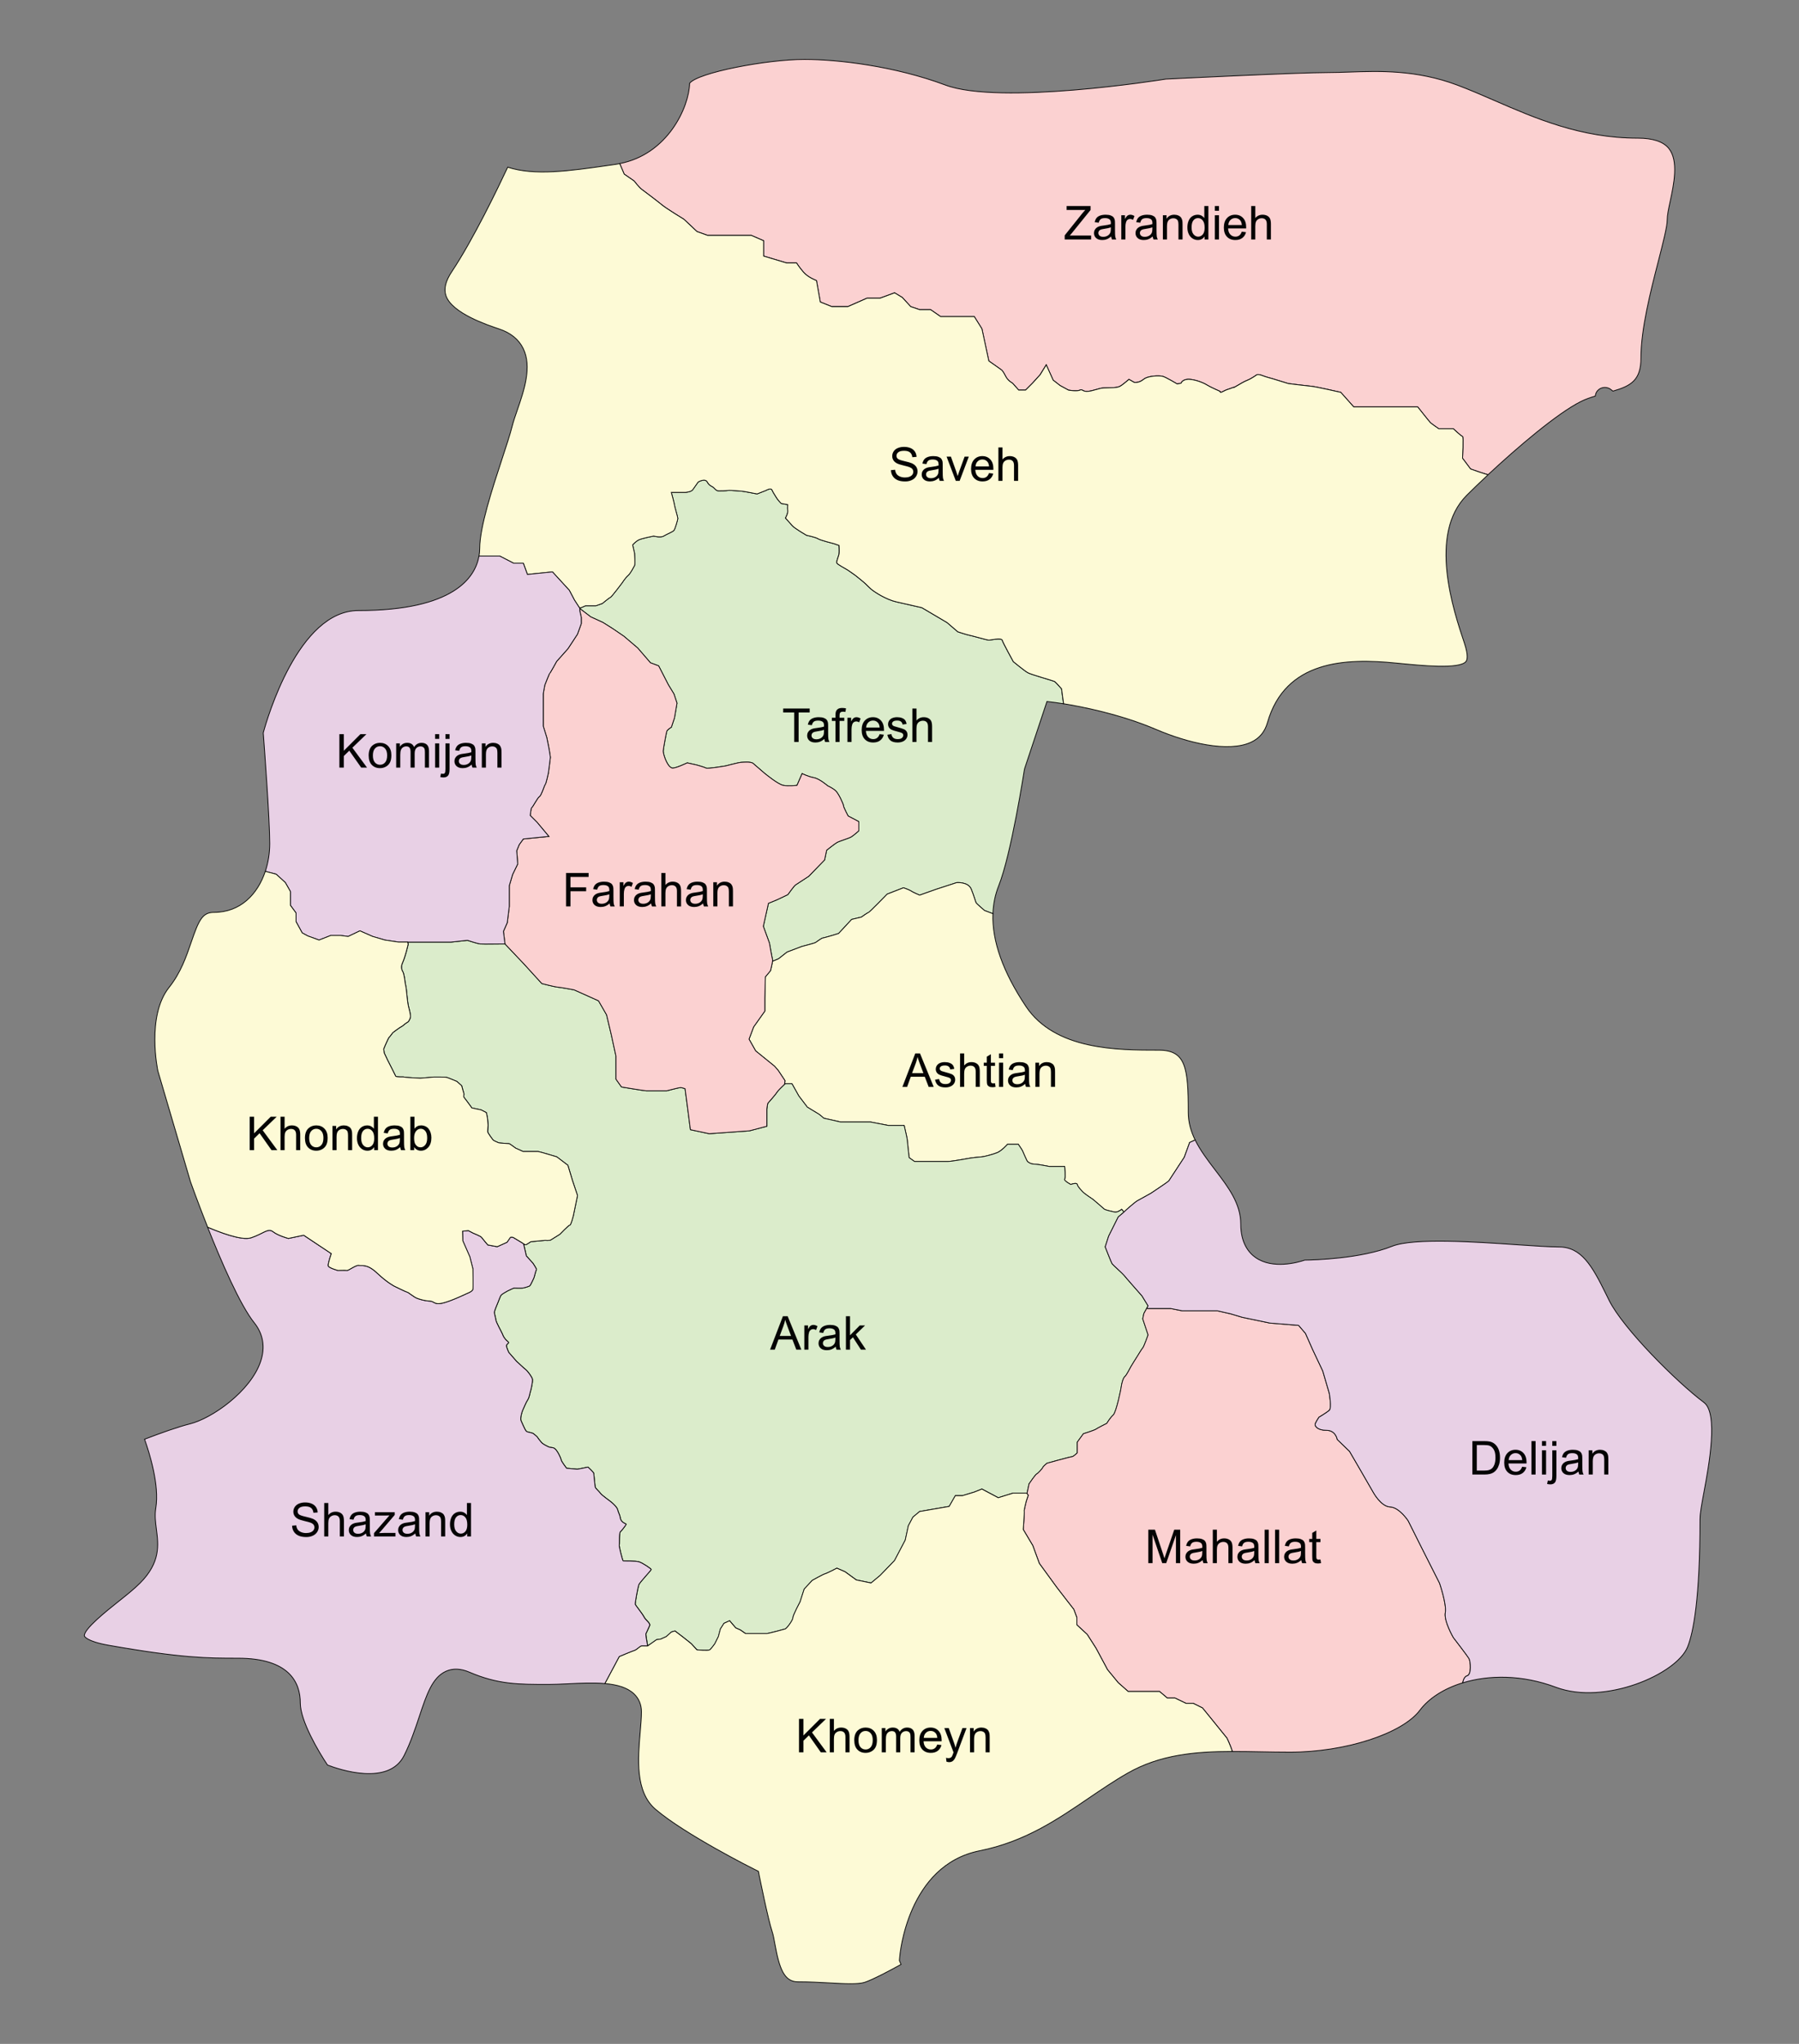 <?xml version="1.0" encoding="utf-8"?>
<!-- Generator: Adobe Illustrator 16.0.0, SVG Export Plug-In . SVG Version: 6.00 Build 0)  -->
<!DOCTYPE svg PUBLIC "-//W3C//DTD SVG 1.1//EN" "http://www.w3.org/Graphics/SVG/1.1/DTD/svg11.dtd">
<svg version="1.1" id="Layer_1" xmlns="http://www.w3.org/2000/svg" xmlns:xlink="http://www.w3.org/1999/xlink" x="0px" y="0px"
	 width="462.17px" height="525px" viewBox="0 0 462.17 525" enable-background="new 0 0 462.17 525" xml:space="preserve">
<rect x="0" y="0" width="462.17" height="525" fill="#808080" stroke="none"/>
<path fill="#DBECCB" stroke="#020202" stroke-width="0.2" stroke-miterlimit="10" d="M272.712,176.936c0,0-1.475-1.672-1.77-1.87
	c-0.293-0.197-5.998-1.773-6.887-2.265c-0.885-0.492-3.735-2.851-3.735-2.851s-2.656-4.821-2.857-5.509
	c-0.197-0.687-3.146,0-3.439,0s-4.427-1.18-5.02-1.277c-0.589-0.097-2.949-0.882-2.949-0.882l-2.751-2.364l-6.498-3.837
	c0,0-3.838-0.885-6.494-1.477c-2.656-0.589-5.704-2.558-6.593-3.343c-0.886-0.787-1.182-1.18-1.768-1.672
	c-0.589-0.492-1.771-1.477-2.169-1.77c-0.392-0.295-1.375-0.984-1.968-1.379c-0.589-0.395-2.749-1.477-2.851-1.868
	c-0.102-0.39,0.491-1.77,0.589-2.262s0-2.208,0-2.208l-1.28-0.449c0,0-3.542-0.886-4.134-1.277c-0.589-0.39-2.953-0.886-2.953-0.886
	s-3.048-1.771-3.637-2.458c-0.593-0.688-1.771-1.965-1.771-1.965s0.688-1.18,0.589-1.872c-0.096-0.688,0-1.573,0-1.573l-1.672-0.295
	c0,0-0.885-0.885-1.277-1.573c-0.395-0.691-0.787-1.184-1.083-1.872c-0.296-0.687-1.573,0.099-1.573,0.099l-2.265,0.886
	c0,0-3.542-0.69-3.838-0.69s-2.953-0.294-3.641-0.196c-0.688,0.097-1.771,0.097-2.36,0.097c-0.592,0-0.787-0.296-1.28-0.785
	c-0.494-0.492-1.083-0.395-1.672-1.477c-0.589-1.082-2.36,0-2.36,0s-0.984,1.379-1.379,1.965c-0.395,0.589-1.87,0.691-1.87,0.691
	h-3.641c0,0,0.787,2.851,0.787,3.149c0,0.296,0.886,3.246,0.886,3.542s-0.688,2.657-0.984,3.05c-0.293,0.395-1.87,0.984-2.656,1.477
	c-0.783,0.492-2.558,0-2.558,0s-3.051,0.591-3.838,0.984c-0.79,0.395-1.577,1.279-1.577,1.279l0.494,2.163c0,0,0.198,2.853,0,3.149
	c-0.197,0.293-0.98,1.965-1.672,2.56c-0.688,0.589-1.573,1.965-1.573,1.965s-2.656,3.542-2.953,3.64
	c-0.293,0.099-2.067,1.575-2.067,1.575l-1.672,0.589h-2.659l-1.475,0.64v0.015l0.065,0.101l2.755,2.101l3.146,1.442l2.495,1.575
	l2.883,1.965l3.545,3.017l3.278,3.802l2.1,0.785l2.492,4.851l1.441,2.363l0.787,2.361l-0.655,3.802l-0.787,2.357
	c0,0-1.05,0.658-1.182,1.054c-0.128,0.395-0.918,4.592-0.918,5.116c0,0.527,0.395,1.837,0.79,2.624
	c0.392,0.787,0.787,1.445,1.441,1.702c0.655,0.263,3.937-1.31,3.937-1.31l2.36,0.523c0,0,2.1,0.583,2.492,0.813
	c0.395,0.234,4.983-0.553,4.983-0.553s3.545-0.915,3.937-0.915s2.492-0.263,3.15,0.263c0.652,0.527,2.229,1.965,2.883,2.489
	c0.655,0.527,3.545,2.887,4.855,3.151c1.31,0.263,3.542,0,3.542,0l1.313-3.019c0,0,1.577,0.787,3.019,1.05
	c1.441,0.263,3.542,2.087,3.542,2.087s1.185,0.54,1.968,1.195c0.787,0.652,2.1,3.536,2.1,3.931s1.185,2.624,1.185,2.624l2.751,1.445
	v2.357c0,0-1.313,1.179-1.968,1.574c-0.658,0.395-3.018,1.054-3.673,1.445c-0.658,0.392-2.623,1.965-2.623,1.965l-0.523,2.489
	l-4.068,4.201c0,0-3.019,1.969-3.414,2.229c-0.388,0.264-1.968,2.492-1.968,2.492l-2.751,1.31l-2.229,0.919l-1.316,5.902
	l1.577,4.326c0,0,0.655,3.809,0.787,4.2c0.026,0.082,0.02,0.264-0.01,0.484l1.583-0.679l2.166-1.705l3.805-1.441
	c0,0,3.282-0.854,3.476-0.984c0.197-0.132,1.639-1.179,1.84-1.179c0.194,0,2.686-0.725,2.686-0.725l1.445-0.457l3.344-3.605
	l2.495-0.592c0,0,1.636-1.179,1.837-1.179c0.194,0,4.789-4.724,4.789-4.724l4.197-1.636c0,0,1.636,0.586,1.968,0.85
	c0.326,0.263,2.18,1.053,2.18,1.053l4.249-1.508l5.247-1.708c0,0,2.952-0.263,3.738,1.64c0.783,1.899,1.116,3.348,1.311,3.605
	c0.197,0.263,2.1,1.902,2.1,1.902l2.18,0.83c0.096-2.521,0.586-4.915,1.484-7.173c3.226-8.062,6.557-29.566,6.59-29.78l0.102-0.418
	l5.704-17.132l2.058,0.257c0.125,0.013,0.914,0.118,2.198,0.322L272.712,176.936z"/>
<path fill="#FDFAD6" stroke="#020202" stroke-width="0.2" stroke-miterlimit="10" d="M305.275,285.758
	c0-11.621-0.658-16.013-7.587-16.013c-10.608,0-26.635,0-34.129-11.239c-5.906-8.855-8.729-16.829-8.47-23.815l-2.183-0.83
	c0,0-1.902-1.639-2.1-1.902c-0.194-0.264-0.523-1.706-1.311-3.608c-0.786-1.899-3.738-1.636-3.738-1.636l-5.247,1.706l-4.249,1.511
	c0,0-1.856-0.783-2.18-1.053c-0.328-0.264-1.968-0.85-1.968-0.85l-4.197,1.636c0,0-4.595,4.724-4.789,4.724
	c-0.198,0-1.837,1.179-1.837,1.179l-2.495,0.589l-3.344,3.608l-1.445,0.457c0,0-2.492,0.725-2.686,0.725
	c-0.201,0-1.643,1.047-1.84,1.179c-0.198,0.131-3.476,0.98-3.476,0.98l-3.805,1.445l-2.163,1.705l-1.586,0.679
	c-0.105,0.846-0.514,2.403-0.514,2.403l-1.313,1.576l-0.131,5.505v3.282l-2.883,4.068l-1.185,3.147l1.705,3.019l4.855,3.931
	l0.918,1.054l1.768,2.657l-0.099,0.786h0.122h1.751l1.768,3.15l2.169,2.854c0,0,2.36,1.475,2.751,1.673
	c0.392,0.197,1.478,1.178,1.478,1.178l4.332,0.984h7.669l4.625,0.886h4.035c0,0,0.787,3.345,0.787,3.642
	c0,0.296,0.49,4.625,0.49,4.625l1.379,0.984c0,0,2.953,0,3.246,0c0.297,0,4.232,0,5.313,0c1.083,0,5.904-0.889,5.904-0.889
	s2.361-0.29,2.756-0.29c0.389,0,2.854-0.593,4.029-1.083c1.184-0.49,2.658-2.163,2.658-2.163h2.756c0,0,0.885,1.277,1.08,1.673
	c0.197,0.392,1.079,2.555,1.279,2.752c0.197,0.197,0.886,0.688,1.768,0.688c0.883,0,3.842,0.59,3.842,0.59h2.557h1.38
	c0,0,0.293,2.851,0,3.246c-0.3,0.395,1.573,1.379,1.573,1.379s1.573-0.589,1.672,0c0.096,0.59,1.182,1.673,1.574,2.064
	c0.395,0.395,2.458,1.771,2.458,1.771s2.562,2.167,2.854,2.46c0.295,0.296,1.869,0.589,2.658,0.783
	c0.784,0.201,1.87-0.688,1.87-0.688l0.589,0.718l-0.082,0.069c0.1-0.056,0.168-0.099,0.168-0.118c0-0.146,2.723-2.492,3.309-2.835
	c0.596-0.342,3.545-1.965,3.545-1.965s4.427-2.95,4.571-3.15c0.148-0.194,3.989-6.098,3.989-6.098l1.376-3.789l1.409-0.648
	C305.97,290.626,305.275,288.306,305.275,285.758z"/>
<path fill="#FBD1D1" stroke="#020202" stroke-width="0.2" stroke-miterlimit="10" d="M428.724,38.127
	c-1.419-1.753-4.111-2.644-7.985-2.644c-14.601,0-26.342-5.114-36.71-9.621c-3.342-1.453-6.514-2.828-9.69-4.021
	c-10.487-3.931-20.006-3.597-27.655-3.335c-1.834,0.064-3.571,0.125-5.171,0.125c-8.269,0-41.677,1.663-42.01,1.683
	c-1.478,0.25-42.688,6.758-56.64,1.527c-12.962-4.857-27.6-6.581-36.194-6.581c-9.677,0-27.458,3.399-29.502,6.132
	c-0.138,6.105-5.595,18.241-17.968,20.628l1.155,2.693l2.558,1.771c0,0,1.185,1.574,1.968,2.163c0.79,0.591,3.937,2.95,5.122,3.934
	c1.182,0.984,5.704,3.74,5.704,3.74l3.344,3.148l2.755,0.984h3.542h4.328h3.348l3.146,1.375v3.934l5.905,1.77h2.557
	c0,0,0.593,0.984,1.771,2.36s3.344,2.165,3.344,2.165l0.984,5.507l2.952,1.181h4.131l4.921-2.165h3.344l3.739-1.378l1.968,1.182
	l2.166,2.361l2.316,0.785h2.802l2.558,1.769h4.72h3.937l1.972,3.149l1.768,8.263l1.968,1.379l1.377,0.984
	c0,0,0.395,0.394,0.983,1.574c0.593,1.18,1.771,1.769,1.771,1.769l1.574,1.77h1.771l1.771-1.77l1.965-2.164l1.577-2.555l1.771,3.934
	l1.768,1.379l2.166,1.179c0,0,2.166,0.395,2.953,0c0.783-0.394,0.592,0.746,2.951,0.176c2.364-0.566,2.166-0.766,4.329-0.766
	c2.165,0,2.751-0.199,3.345-0.589c0.592-0.395,1.968-1.575,1.968-1.575l1.376,0.785c0,0,1.185,0.196,2.363-0.785
	c1.178-0.984,4.134-0.984,4.918-0.785c0.786,0.196,3.738,1.965,3.738,1.965l0.984-0.199c0,0,0.392-1.18,2.359-0.984
	c1.969,0.196,3.938,1.18,4.526,1.575c0.593,0.393,3.149,1.516,3.149,1.516s-0.197,0.537,0.787,0c0.984-0.531,1.379-0.531,2.36-0.926
	c0.983-0.396-0.392,0.395,0.983-0.396c1.377-0.788,1.969-1.182,2.953-1.573c0.984-0.392,2.359-1.379,2.359-1.379
	s0.393-0.194,1.377,0.199c0.984,0.395,2.557,0.785,2.557,0.785l4.138,1.279c0,0,4.724,0.589,5.901,0.689
	c1.182,0.099,7.578,1.559,7.578,1.559l3.344,3.754h16.432c0,0,2.951,3.738,3.248,4.033c0.293,0.296,2.162,1.574,2.162,1.574h3.74
	c0,0,2.066,1.965,2.363,1.965c0.295,0,0,5.61,0,5.61l2.063,2.754c0,0,4.392,1.582,4.536,1.447
	c7.616-7.101,17.784-15.754,23.788-18.753c1.197-0.604,2.459-1.035,3.723-1.411c0.066-0.49,0.217-0.976,0.569-1.371
	c0.921-1.045,2.521-1.136,3.567-0.216c0.047,0.04,0.198,0.165,0.396,0.319c4.727-1.361,7.202-2.871,7.202-8.541
	c0-7.447,2.491-17.145,4.492-24.939c1.159-4.512,2.252-8.769,2.252-10.454c0-1.251,0.332-2.801,0.754-4.77
	C430.011,47.363,431.298,41.319,428.724,38.127z"/>
<path fill="#DBECCB" stroke="#020202" stroke-width="0.2" stroke-miterlimit="10" d="M293.87,337.387l0.748-1.353l0.335-0.612
	l-1.573-2.559c0,0-4.424-5.017-4.625-5.313c-0.197-0.296-2.854-2.656-3.047-2.949c-0.201-0.297-1.771-4.329-1.771-4.329l0.886-2.752
	l2.458-4.922l1.393-1.179l0.082-0.069l-0.589-0.718c0,0-1.083,0.89-1.869,0.688c-0.79-0.194-2.363-0.49-2.659-0.783
	c-0.293-0.293-2.852-2.46-2.852-2.46s-2.066-1.376-2.461-1.771c-0.393-0.392-1.479-1.475-1.574-2.064c-0.099-0.589-1.672,0-1.672,0
	s-1.869-0.984-1.573-1.379c0.293-0.396,0-3.246,0-3.246h-1.379h-2.558c0,0-2.953-0.59-3.842-0.59c-0.885,0-1.572-0.49-1.768-0.688
	c-0.197-0.197-1.082-2.36-1.279-2.752c-0.198-0.396-1.08-1.673-1.08-1.673h-2.755c0,0-1.475,1.673-2.659,2.163
	c-1.179,0.49-3.641,1.083-4.029,1.083c-0.395,0-2.755,0.29-2.755,0.29s-4.822,0.889-5.905,0.889c-1.08,0-5.016,0-5.313,0
	c-0.293,0-3.245,0-3.245,0l-1.38-0.984c0,0-0.49-4.329-0.49-4.625c0-0.293-0.786-3.642-0.786-3.642h-4.036l-4.625-0.886h-7.669
	l-4.332-0.984c0,0-1.083-0.984-1.478-1.178c-0.392-0.198-2.752-1.673-2.752-1.673l-2.169-2.854l-1.768-3.146h-1.751
	c-0.708,0.675-1.899,1.837-2.038,2.113c-0.197,0.392-2.212,2.706-2.36,2.854c-0.148,0.145-0.296,1.573-0.296,1.573v4.378
	l-4.477,1.183l-10.332,0.737l-4.819-1.034l-1.379-10.527c0,0-0.836-0.293-1.178-0.293c-0.349,0-3.545,0.836-3.545,0.836
	s-4.72,0-5.213,0s-6.396-0.984-6.396-0.984l-1.425-2.019v-5.905l-1.185-5.459l-1.228-5.168l-2.064-3.589l-6.25-2.805
	c0,0-3.097-0.589-4.131-0.691c-1.033-0.099-4.184-0.935-4.184-0.935l-4.572-5.014l-4.891-5.159l-0.01-0.006c0,0-5.839,0.065-6.428,0
	c-0.593-0.066-3.213-0.915-3.213-0.915l-4.266,0.457h-4.328h-1.705h-5.029l0.108,0.56c0,0-0.201,0.886-0.494,1.933
	c-0.296,1.054-0.244,0.823-0.543,1.758c-0.296,0.936-0.685,1.426-0.685,2.166c0,0.737,0.346,1.179,0.441,1.376
	c0.095,0.198,0.296,1.179,0.346,1.479c0.049,0.296,0.201,1.669,0.296,1.87c0.099,0.194,0.346,2.755,0.346,2.755
	s0.197,1.916,0.346,2.509c0.148,0.586,0.589,2.212,0.54,2.752c-0.049,0.544-0.54,1.268-0.54,1.268s-1.034,0.652-1.182,0.847
	c-0.148,0.197-1.037,0.69-1.037,0.69s-1.619,1.13-1.768,1.277c-0.148,0.146-0.737,1.034-0.935,1.179
	c-0.194,0.151-0.635,1.277-0.737,1.429c-0.099,0.146-0.688,1.62-0.688,1.62l0.148,1.033l0.869,1.837c0,0,1.116,2.199,1.215,2.394
	c0.095,0.197,0.688,1.409,0.849,1.705c0.165,0.297,2.067,0.132,2.166,0.228c0.102,0.092,3.805,0.296,4.167,0.296
	c0.359,0,3.377-0.296,3.509-0.296c0.132,0,2.854-0.026,3.312,0.099c0.461,0.132,2.558,1.021,2.558,1.021l1.247,1.113
	c0,0,0.491,1.837,0.557,1.969c0.065,0.131-0.096,0.889,0,0.951c0.095,0.069,2.063,2.788,2.063,2.788l2.363,0.494l1.343,0.685
	c0,0,0.227,0.889,0.296,1.379c0.066,0.494,0.165,1.867,0.165,1.867s-0.131,1.609-0.099,1.771c0.036,0.165,1.211,1.937,1.508,2.134
	c0.296,0.197,1.182,0.557,1.313,0.619c0.132,0.065,2.594,0.197,2.726,0.23c0.128,0.032,1.636,1.146,1.636,1.146l1.902,0.855
	c0,0,3.542,0,3.838,0c0.293,0,4.822,1.376,4.822,1.376l2.854,2.166l1.182,3.935l1.277,3.835l-1.076,5.215c0,0-0.593,2.36-0.886,2.36
	c-0.299,0-2.564,2.363-2.564,2.363s-2.061,1.277-2.36,1.476c-0.296,0.2-1.475,0.099-1.475,0.099l-3.641,0.342
	c0,0-1.132,0.787-1.33,0.787c-0.092,0-0.316-0.125-0.514-0.254l0.362,1.584l0.349,1.524l1.722,1.919c0,0,1.037,1.573,0.889,1.623
	c-0.151,0.046-0.593,2.015-0.688,2.163c-0.099,0.148-0.823,1.87-1.076,2.015c-0.253,0.148-1.386,0.494-1.777,0.543
	c-0.392,0.053-2.265,0-2.265,0s-1.178,0.494-1.62,0.737c-0.444,0.247-1.478,0.836-1.672,1.083c-0.201,0.247-0.688,1.623-0.836,1.966
	c-0.148,0.346-0.886,2.067-0.886,2.459c0,0.389,0.296,1.277,0.389,1.966c0.099,0.69,1.478,3.098,1.626,3.492
	c0.145,0.392,0.342,0.833,0.688,1.277c0.342,0.441,0.589,0.59,0.885,0.886s-0.49,0.49-0.49,0.935c0,0.441,0.592,1.722,0.592,1.722
	l1.968,2.262c0,0,2.163,2.019,2.456,2.216c0.296,0.197,1.577,1.82,1.672,2.456c0.099,0.642-0.441,2.949-0.54,3.15
	c-0.096,0.194-0.244,1.475-0.691,2.113c-0.441,0.636-1.076,2.262-1.277,2.657c-0.198,0.392-0.688,2.113-0.445,2.653
	c0.247,0.543,0.984,2.314,1.333,2.709c0.345,0.396,1.475,0.293,1.968,0.737c0.49,0.441,0.836,0.639,1.033,0.984
	c0.194,0.343,0.346,0.441,0.787,1.03c0.441,0.593,1.178,0.89,1.82,1.231c0.635,0.346,1.179,0.148,1.62,0.441s0.688,0.74,0.885,1.037
	c0.201,0.293,0.836,1.573,0.889,1.965c0.049,0.389,1.376,2.114,1.376,2.114s2.508,0.243,2.755,0.243
	c0.244,0,2.752-0.536,2.752-0.536s1.428,1.326,1.475,1.573c0.053,0.247,0.296,3.246,0.392,3.588
	c0.099,0.346,0.889,0.984,1.333,1.577c0.441,0.589,2.456,1.966,2.9,2.357c0.441,0.395,1.376,1.23,1.524,1.873
	c0.148,0.635,0.589,1.426,0.639,1.916c0.046,0.494,0.244,0.935,0.688,1.277c0.444,0.346,0.836,0.395,0.836,0.543
	c0,0.145-1.132,1.623-1.475,1.919c-0.342,0.293-0.194,3.197-0.293,3.395c-0.099,0.201,0.836,4.032,1.033,4.082
	c0.198,0.053,3.15-0.05,4.082,0.247c0.935,0.293,3.101,1.771,3.101,1.965c0,0.198-3.001,3.345-3.196,3.935
	c-0.201,0.589-0.984,4.721-0.889,5.017c0.099,0.293,1.873,2.456,2.265,3.246c0.392,0.783,1.725,1.62,1.428,2.216
	c-0.296,0.589-0.741,1.722-0.935,2.015c-0.112,0.171,0.168,1.813,0.428,3.16c0.04,0,0.066,0,0.066,0l2.229-1.573l1.053-0.132
	l1.445-0.655l1.31-1.182l0.918-0.26l2.228,1.705l1.968,1.573l1.445,1.574c0,0,2.887,0.263,3.282,0
	c0.392-0.264,1.313-1.574,1.313-1.574l0.915-1.837l0.523-1.965l0.918-1.445l1.445-0.655l1.573,1.837l1.185,0.523l1.31,0.919h2.231
	c0,0,2.884,0,3.278,0c0.395,0,4.332-1.047,4.724-1.179c0.395-0.132,1.968-2.229,1.968-2.888c0-0.655,1.836-4.065,1.836-4.065
	l1.05-3.279l2.063-2.229c0,0,2.788-1.573,3.315-1.705c0.52-0.132,3.015-1.442,3.015-1.442l2.1,0.916l2.887,2.1l3.805,0.787
	l2.363-1.965l3.67-3.806l2.752-5.248l0.789-3.671l1.179-2.231l1.728-1.442l7.591-1.313l1.573-2.752h1.837l3.019-0.919l1.968-0.783
	l4.196,2.232l3.806-1.182h3.513h0.095l0.493-2.364c0,0,1.673-2.456,1.969-2.558c0.293-0.096,1.475-1.376,1.574-1.673
	c0.098-0.293,1.079-1.079,1.079-1.079s6-1.673,6.396-1.673c0.392,0,1.375-0.984,1.375-0.984v-2.755l1.574-2.163
	c0,0,2.854-0.889,3.248-1.183c0.393-0.293,2.756-1.475,2.756-1.475s0.885-1.478,1.672-2.166c0.783-0.688,2.063-6.982,2.063-7.275
	c0-0.3,0.392-2.166,0.889-2.562c0.49-0.392,1.277-2.063,1.573-2.558c0.297-0.49,1.379-2.262,1.771-2.851
	c0.391-0.59,0.983-1.673,1.279-1.969c0.293-0.293,1.377-3.345,1.377-3.345l-1.377-4.132L293.87,337.387z"/>
<path fill="#FDFAD6" stroke="#020202" stroke-width="0.2" stroke-miterlimit="10" d="M376.807,127.227
	c1.56-1.557,3.446-3.381,5.526-5.315c-0.145,0.135-4.535-1.447-4.535-1.447l-2.064-2.753c0,0,0.297-5.61,0-5.61
	c-0.299,0-2.363-1.965-2.363-1.965h-3.739c0,0-1.869-1.277-2.162-1.574c-0.296-0.293-3.249-4.033-3.249-4.033h-16.432l-3.344-3.754
	c0,0-6.396-1.46-7.577-1.557c-1.182-0.099-5.901-0.691-5.901-0.691l-4.138-1.277c0,0-1.573-0.395-2.558-0.787
	c-0.984-0.39-1.375-0.198-1.375-0.198s-1.377,0.984-2.36,1.378c-0.984,0.395-1.577,0.785-2.952,1.575c-1.377,0.785,0,0-0.984,0.393
	c-0.981,0.396-1.376,0.396-2.36,0.927c-0.984,0.537-0.786,0-0.786,0s-2.559-1.123-3.15-1.516c-0.59-0.395-2.558-1.379-4.525-1.575
	c-1.973-0.198-2.36,0.984-2.36,0.984l-0.984,0.199c0,0-2.952-1.77-3.739-1.965c-0.787-0.199-3.739-0.199-4.918,0.785
	c-1.182,0.984-2.363,0.787-2.363,0.787l-1.375-0.787c0,0-1.376,1.18-1.969,1.575c-0.592,0.394-1.182,0.589-3.344,0.589
	c-2.166,0-1.965,0.196-4.328,0.766c-2.36,0.569-2.17-0.566-2.953-0.175c-0.787,0.39-2.952,0-2.952,0l-2.166-1.18l-1.768-1.379
	l-1.771-3.934l-1.577,2.554l-1.965,2.165l-1.771,1.77h-1.771l-1.576-1.77c0,0-1.178-0.589-1.768-1.769
	c-0.59-1.184-0.984-1.574-0.984-1.574l-1.375-0.984l-1.969-1.379l-1.771-8.263l-1.968-3.147h-3.937h-4.721l-2.557-1.771h-2.802
	l-2.317-0.785l-2.166-2.358l-1.968-1.184l-3.739,1.378h-3.344l-4.92,2.164h-4.131l-2.953-1.18l-0.984-5.507
	c0,0-2.166-0.785-3.344-2.165c-1.182-1.378-1.771-2.359-1.771-2.359h-2.558l-5.905-1.771v-3.934l-3.147-1.375h-3.347h-4.329h-3.542
	l-2.755-0.984l-3.344-3.148c0,0-4.526-2.754-5.704-3.738c-1.185-0.984-4.329-3.345-5.122-3.934
	c-0.784-0.591-1.968-2.165-1.968-2.165l-2.558-1.77l-1.155-2.694c-0.353,0.067-0.698,0.131-1.06,0.183l-1.757,0.249
	c-10.178,1.47-19.091,2.731-25.954,0.472c-2.452,5.233-8.877,18.615-14.358,26.827c-1.616,2.421-2.11,4.439-1.514,6.179
	c1.543,4.51,10.688,7.559,13.692,8.563c2.923,0.975,4.99,2.65,6.142,4.979c2.33,4.716,0.214,10.862-1.488,15.803
	c-0.51,1.497-1.007,2.905-1.317,4.137c-0.536,2.14-1.521,5.134-2.663,8.602c-2.403,7.323-5.688,17.344-5.688,22.806
	c0,0.588-0.05,1.268-0.178,2.01h5.352l3.545,1.833h2.492l1.053,2.886l6.429-0.657l4.328,4.722l1.31,2.491l1.373,2.117l0.007-0.003
	l1.475-0.64h2.656l1.672-0.589c0,0,1.774-1.477,2.067-1.575c0.296-0.097,2.953-3.639,2.953-3.639s0.885-1.379,1.573-1.965
	c0.691-0.591,1.478-2.264,1.672-2.56c0.197-0.293,0-3.149,0-3.149l-0.494-2.163c0,0,0.787-0.887,1.577-1.279
	c0.787-0.39,3.838-0.984,3.838-0.984s1.771,0.492,2.558,0c0.79-0.492,2.363-1.082,2.656-1.477c0.296-0.394,0.984-2.754,0.984-3.05
	c0-0.296-0.886-3.246-0.886-3.542c0-0.298-0.787-3.149-0.787-3.149h3.641c0,0,1.478-0.099,1.87-0.691
	c0.395-0.591,1.379-1.965,1.379-1.965s1.771-1.083,2.36,0c0.589,1.082,1.182,0.984,1.672,1.477s0.688,0.785,1.28,0.785
	c0.589,0,1.672,0,2.36-0.097c0.688-0.099,3.344,0.194,3.64,0.194s3.838,0.691,3.838,0.691l2.265-0.886c0,0,1.277-0.787,1.577-0.099
	c0.296,0.688,0.685,1.18,1.08,1.872c0.392,0.688,1.277,1.574,1.277,1.574l1.672,0.294c0,0-0.092,0.886,0,1.574
	c0.099,0.691-0.589,1.872-0.589,1.872s1.182,1.277,1.771,1.965c0.589,0.689,3.64,2.458,3.64,2.458s2.36,0.492,2.953,0.885
	c0.589,0.395,4.131,1.277,4.131,1.277l1.28,0.45c0,0,0.099,1.715,0,2.207c-0.099,0.492-0.688,1.872-0.589,2.262
	c0.099,0.392,2.261,1.477,2.85,1.868c0.593,0.395,1.577,1.082,1.969,1.379c0.395,0.293,1.576,1.277,2.169,1.77
	c0.589,0.492,0.885,0.886,1.768,1.672c0.885,0.785,3.937,2.754,6.593,3.343c2.656,0.591,6.498,1.476,6.498,1.476l6.494,3.837
	l2.751,2.362c0,0,2.36,0.787,2.949,0.884c0.596,0.097,4.724,1.277,5.02,1.277s3.245-0.688,3.442,0
	c0.198,0.691,2.854,5.509,2.854,5.509s2.854,2.362,3.739,2.851c0.885,0.492,6.59,2.067,6.886,2.262
	c0.296,0.197,1.768,1.87,1.768,1.87l0.513,3.832c4.371,0.701,14.493,2.634,23.766,6.604c7.962,3.41,18.57,6.051,24.479,3.243
	c2.1-0.998,3.446-2.627,4.127-4.988c4.576-16.03,20.049-16.611,33.024-15.303c6.507,0.65,16.349,1.631,17.981-0.409
	c0.307-0.383,0.658-1.502-0.401-4.706C373.399,156.826,366.853,137.182,376.807,127.227z"/>
<polygon fill="#D3D3D3" stroke="#000000" stroke-width="0.3" stroke-miterlimit="10" points="148.936,156.229 148.942,156.238 
	148.942,156.225 "/>
<path fill="#FBD1D1" stroke="#020202" stroke-width="0.2" stroke-miterlimit="10" d="M217.883,209.592c0,0-1.185-2.232-1.185-2.62
	c0-0.395-1.313-3.282-2.1-3.938c-0.783-0.655-1.968-1.192-1.968-1.192s-2.1-1.824-3.542-2.087c-1.442-0.263-3.019-1.047-3.019-1.047
	l-1.313,3.016c0,0-2.232,0.263-3.542,0c-1.313-0.264-4.2-2.621-4.855-3.147c-0.655-0.526-2.231-1.968-2.883-2.492
	c-0.655-0.523-2.755-0.264-3.15-0.264c-0.392,0-3.937,0.918-3.937,0.918s-4.588,0.784-4.983,0.553
	c-0.392-0.234-2.492-0.816-2.492-0.816l-2.36-0.523c0,0-3.282,1.574-3.937,1.313c-0.651-0.263-1.05-0.918-1.441-1.705
	c-0.395-0.791-0.79-2.101-0.79-2.621c0-0.527,0.79-4.724,0.918-5.119c0.131-0.392,1.182-1.05,1.182-1.05l0.787-2.36l0.655-3.802
	l-0.787-2.36l-1.441-2.364l-2.492-4.851l-2.1-0.785l-3.278-3.802l-3.545-3.017l-2.883-1.965l-2.495-1.575l-3.146-1.442l-2.755-2.101
	l-0.065-0.1v0.627l0.392,1.705v1.608l-0.988,2.719l-2.426,3.705l-2.919,3.281c0,0-1.669,3.047-1.768,3.047s-1.277,3.052-1.277,3.052
	l-0.395,2.196v8.332l0.915,2.95l0.523,2.624c0,0,0.395,2.226,0.395,2.426c0,0.194-0.523,4.066-0.523,4.066s-0.593,2.752-0.784,2.884
	c-0.201,0.132-0.984,2.818-1.511,3.147c-0.523,0.33-1.771,2.818-1.968,2.818s-0.392,2.034-0.392,2.034l1.771,1.771l3.015,3.608
	l-6.553,0.655l-1.053,1.445l-0.658,1.574l0.263,3.411l-1.31,2.687l-0.853,2.884v5.313l-0.527,4.201l-0.984,2.226l0.405,3.223
	l4.891,5.158l4.572,5.018c0,0,3.153,0.836,4.184,0.932c1.034,0.099,4.131,0.691,4.131,0.691l6.25,2.805l2.064,3.592l1.228,5.161
	l1.185,5.465v5.899l1.425,2.021c0,0,5.905,0.981,6.396,0.981c0.49,0,5.214,0,5.214,0s3.196-0.833,3.545-0.833
	c0.342,0,1.178,0.293,1.178,0.293l1.379,10.528l4.819,1.033l10.332-0.737l4.477-1.179v-4.378c0,0,0.148-1.429,0.296-1.577
	c0.148-0.148,2.166-2.459,2.36-2.854c0.138-0.276,1.333-1.441,2.038-2.113h-0.119l0.096-0.79l-1.768-2.657l-0.918-1.05l-4.855-3.938
	l-1.705-3.016l1.185-3.146l2.883-4.069v-3.279l0.132-5.511l1.313-1.573c0,0,0.412-1.558,0.514-2.403
	c0.029-0.224,0.04-0.398,0.01-0.48c-0.132-0.396-0.787-4.201-0.787-4.201l-1.577-4.329l1.316-5.902l2.229-0.918l2.752-1.31
	c0,0,1.58-2.232,1.968-2.492c0.395-0.263,3.413-2.232,3.413-2.232l4.068-4.194l0.523-2.495c0,0,1.965-1.574,2.623-1.962
	c0.655-0.395,3.019-1.054,3.673-1.442c0.655-0.395,1.968-1.577,1.968-1.577v-2.36L217.883,209.592z"/>
<path fill="#E8D0E5" stroke="#020202" stroke-width="0.2" stroke-miterlimit="10" d="M148.942,156.862v-0.627l-0.006-0.01
	l-1.373-2.117l-1.31-2.491l-4.328-4.722l-6.429,0.657l-1.053-2.886h-2.492l-3.545-1.833h-5.352c-0.935,5.363-6.283,14-31.006,14
	c-15.395,0-23.439,27.806-24.417,31.408c0.24,3.18,1.662,22.103,1.662,28.424c0,2.439-0.382,4.885-1.132,7.15l2.784,0.738
	l2.36,2.149l1.313,2.308v2.1v1.442l1.445,1.969v2.225l1.577,2.888l1.441,0.786l2.887,1.047l3.019-1.178h2.491l1.969,0.263
	l3.021-1.445l3.278,1.445l3.146,0.915l3.545,0.527h2.317h5.029h1.705h4.329l4.266-0.461c0,0,2.62,0.855,3.212,0.918
	c0.589,0.069,6.428,0,6.428,0l0.01,0.007l-0.405-3.223l0.984-2.226l0.526-4.201v-5.313l0.853-2.884l1.31-2.687l-0.263-3.41
	l0.658-1.574l1.053-1.445l6.554-0.655l-3.015-3.608l-1.771-1.771c0,0,0.201-2.031,0.392-2.031c0.197,0,1.445-2.492,1.968-2.821
	c0.526-0.329,1.313-3.016,1.511-3.147c0.194-0.131,0.783-2.884,0.783-2.884s0.523-3.871,0.523-4.065
	c0-0.201-0.395-2.426-0.395-2.426l-0.52-2.624l-0.918-2.95v-8.332l0.395-2.196c0,0,1.178-3.052,1.277-3.052
	c0.099,0,1.768-3.047,1.768-3.047l2.919-3.28l2.429-3.704l0.984-2.721v-1.608L148.942,156.862z"/>
<path fill="#FBD1D1" stroke="#020202" stroke-width="0.2" stroke-miterlimit="10" d="M377.405,426.025
	c-0.395-0.691-4.035-5.412-4.035-5.412s-2.459-4.23-2.063-6.394c0.392-2.166-1.475-7.575-1.475-7.575l-4.822-9.543l-3.249-6.492
	c0,0-2.261-3.443-4.624-3.542c-2.36-0.099-4.329-3.74-4.329-3.74l-3.344-5.804l-2.752-4.724l-3.149-3.052c0,0-0.396-2.36-2.755-2.36
	c-2.36,0-2.953-1.08-2.953-1.476c0-0.395,0.984-1.869,0.984-1.869s1.969-1.183,2.656-1.771c0.688-0.59,0-4.425,0-4.425l-1.672-5.708
	l-2.558-5.412l-1.873-4.23l-1.767-2.064l-7.381-0.593l-7.082-1.475l-2.953-0.886l-3.443-0.786h-9.051l-2.953-0.59h-3.058h-2.755
	l-0.336-0.075l-0.747,1.353l-0.293,1.38l1.372,4.131c0,0-1.079,3.052-1.372,3.345c-0.3,0.297-0.889,1.38-1.284,1.969
	c-0.388,0.59-1.475,2.36-1.768,2.852c-0.293,0.493-1.082,2.166-1.572,2.561c-0.494,0.393-0.889,2.262-0.889,2.559
	c0,0.293-1.281,6.591-2.064,7.278c-0.787,0.688-1.672,2.163-1.672,2.163s-2.363,1.182-2.756,1.475
	c-0.395,0.297-3.248,1.182-3.248,1.182l-1.573,2.163v2.756c0,0-0.984,0.984-1.376,0.984c-0.395,0-6.398,1.672-6.398,1.672
	s-0.98,0.783-1.076,1.08c-0.1,0.3-1.281,1.577-1.574,1.672c-0.299,0.1-1.968,2.562-1.968,2.562l-0.493,2.36h-0.096l0.392,0.54
	l-0.517,1.577c0,0-0.615,2.409-0.514,2.558c0.096,0.145-0.247,4.672-0.247,4.672l2.456,4.131l1.675,4.576
	c0,0,4.081,5.606,4.477,6.149c0.392,0.543,4.378,5.656,4.378,5.656l0.786,2.113v1.866l2.656,2.459l2.265,3.543l2.953,5.507
	l2.751,3.346l2.562,2.261h8.066l1.969,1.673h1.972l2.854,1.376h1.869l2.359,1.179l2.163,2.656l4.138,5.119
	c0,0,0.803,1.643,1.385,3.407c2.391-0.003,4.81,0.04,7.258,0.089c2.459,0.05,4.984,0.093,7.535,0.093
	c14.18,0,28.836-4.741,33.369-10.785c2.287-3.048,6.164-5.554,10.996-7.035c0.155-0.744,0.475-1.633,1.143-1.804
	C378.091,430.153,377.798,426.713,377.405,426.025z"/>
<path fill="#E8D0E5" stroke="#020202" stroke-width="0.2" stroke-miterlimit="10" d="M437.755,360.247
	c-7.08-5.307-20.717-18.942-24.34-26.176l-0.846-1.715c-3.578-7.285-6.337-12.056-12.064-12.056c-2.419,0-6.246-0.267-10.66-0.566
	c-10.612-0.728-26.665-1.83-32.225,0.389c-8.005,3.2-19.939,3.516-22.412,3.549c-1.85,0.626-8.215,2.406-12.609-0.632
	c-1.751-1.208-3.844-3.697-3.844-8.632c0-5.271-3.213-9.481-6.613-13.932c-1.876-2.453-3.775-4.951-5.108-7.661l-1.409,0.648
	l-1.375,3.789c0,0-3.842,5.903-3.99,6.098c-0.145,0.2-4.571,3.15-4.571,3.15s-2.949,1.623-3.545,1.965
	c-0.589,0.343-3.308,2.689-3.308,2.835c0,0.02-0.07,0.063-0.168,0.118l-1.393,1.179l-2.459,4.922l-0.885,2.752
	c0,0,1.572,4.032,1.77,4.329c0.198,0.293,2.854,2.656,3.049,2.949c0.197,0.293,4.625,5.313,4.625,5.313l1.572,2.559l-0.336,0.612
	l0.336,0.075h2.759h3.052l2.952,0.59h9.052l3.442,0.786l2.952,0.886l7.084,1.475l7.379,0.593l1.768,2.064l1.873,4.229l2.558,5.412
	l1.673,5.709c0,0,0.688,3.835,0,4.425c-0.688,0.589-2.656,1.771-2.656,1.771s-0.984,1.475-0.984,1.87s0.592,1.479,2.952,1.479
	s2.751,2.356,2.751,2.356l3.154,3.052l2.748,4.725l3.348,5.804c0,0,1.969,3.641,4.328,3.74c2.363,0.095,4.625,3.542,4.625,3.542
	l3.248,6.491l4.822,9.544c0,0,1.869,5.412,1.475,7.575s2.064,6.394,2.064,6.394s3.64,4.721,4.031,5.412
	c0.395,0.688,0.688,4.131-0.49,4.424c-0.668,0.172-0.987,1.061-1.143,1.805c6.719-2.055,15.27-2.124,23.939,1.129
	c12.57,4.708,31.043-3.358,33.85-10.366c1.465-3.642,3.189-12.28,3.189-32.772c0-1.541,0.461-4.033,1.051-7.187
	C438.999,376.568,441.508,363.055,437.755,360.247z"/>
<path fill="#FDFAD6" stroke="#020202" stroke-width="0.2" stroke-miterlimit="10" d="M315.223,446.485l-4.138-5.119l-2.162-2.656
	l-2.36-1.179h-1.87l-2.856-1.376h-1.968l-1.969-1.673h-8.068l-2.561-2.262l-2.752-3.345l-2.951-5.508l-2.266-3.542l-2.656-2.459
	v-1.866l-0.786-2.114c0,0-3.986-5.115-4.378-5.655c-0.395-0.543-4.477-6.149-4.477-6.149l-1.676-4.576l-2.455-4.132
	c0,0,0.346-4.526,0.247-4.671c-0.099-0.148,0.514-2.562,0.514-2.562l0.517-1.573l-0.392-0.54h-3.513l-3.805,1.182l-4.196-2.231
	l-1.968,0.786l-3.02,0.915h-1.836l-1.576,2.756l-7.591,1.311l-1.725,1.441l-1.179,2.232l-0.789,3.67l-2.756,5.251l-3.67,3.803
	l-2.36,1.965l-3.808-0.786l-2.884-2.101l-2.1-0.915c0,0-2.492,1.311-3.019,1.441c-0.523,0.132-3.311,1.706-3.311,1.706l-2.064,2.229
	l-1.05,3.278c0,0-1.837,3.414-1.837,4.066c0,0.658-1.577,2.755-1.968,2.887s-4.328,1.179-4.723,1.179c-0.392,0-3.278,0-3.278,0
	h-2.232l-1.313-0.915l-1.182-0.527l-1.574-1.837l-1.448,0.659l-0.915,1.441l-0.523,1.966l-0.915,1.837c0,0-0.918,1.313-1.317,1.573
	c-0.388,0.264-3.278,0-3.278,0l-1.445-1.573l-1.968-1.574l-2.229-1.702l-0.918,0.257l-1.31,1.183l-1.445,0.654l-1.053,0.132
	l-2.229,1.577c0,0-0.026,0-0.066,0c-0.25,0-1.171,0-1.511,0c-0.392,0-1.31,1.021-1.836,1.165c-0.523,0.146-3.934,1.587-3.934,1.587
	l-3.706,6.946l0,0c3.084,0.271,5.744,0.991,7.485,2.646c1.257,1.195,1.919,2.789,1.919,4.603c0,1.459-0.148,3.227-0.316,5.169
	c-0.596,6.854-1.327,15.38,3.927,19.874c7.538,6.462,25.154,15.302,25.334,15.387l1.106,0.554l0.234,1.211
	c0.033,0.108,2.231,11.121,3.301,14.301c0.283,0.859,0.484,1.959,0.711,3.236c1.123,6.248,2.393,9.636,5.882,9.636
	c2.942,0,5.73,0.151,8.192,0.286c3.755,0.211,7.304,0.401,8.986-0.158c2.123-0.704,6.619-3.098,9.332-4.602
	c-0.092-0.234-0.168-0.398-0.175-0.408l-0.247-0.576l0.049-0.633c0.069-0.974,2.034-23.86,20.565-27.57
	c11.553-2.308,19.896-7.99,27.965-13.481c3.248-2.199,6.593-4.487,10.045-6.459c8.314-4.75,17.359-5.557,26.908-5.573
	C316.022,448.132,315.223,446.485,315.223,446.485z"/>
<path fill="#E8D0E5" stroke="#020202" stroke-width="0.2" stroke-miterlimit="10" d="M163.204,412.104
	c-0.095-0.297,0.688-4.428,0.889-5.018c0.198-0.589,3.196-3.736,3.196-3.934c0-0.194-2.166-1.673-3.101-1.966
	c-0.932-0.296-3.884-0.197-4.082-0.247c-0.198-0.049-1.132-3.881-1.034-4.082c0.099-0.197-0.053-3.098,0.293-3.394
	c0.346-0.293,1.475-1.769,1.475-1.916c0-0.151-0.392-0.201-0.833-0.543c-0.448-0.346-0.642-0.787-0.691-1.277
	c-0.053-0.494-0.494-1.281-0.639-1.92c-0.148-0.642-1.083-1.478-1.524-1.87c-0.444-0.395-2.458-1.771-2.9-2.36
	c-0.444-0.589-1.231-1.23-1.333-1.573c-0.095-0.346-0.342-3.345-0.392-3.592s-1.475-1.573-1.475-1.573s-2.508,0.54-2.751,0.54
	c-0.247,0-2.755-0.247-2.755-0.247s-1.33-1.722-1.375-2.113c-0.05-0.392-0.688-1.673-0.886-1.966
	c-0.201-0.296-0.447-0.737-0.889-1.037c-0.444-0.293-0.984-0.096-1.619-0.44c-0.642-0.343-1.379-0.636-1.82-1.229
	c-0.444-0.593-0.596-0.688-0.787-1.033c-0.198-0.346-0.543-0.544-1.034-0.984c-0.494-0.441-1.623-0.343-1.968-0.737
	c-0.349-0.396-1.083-2.163-1.333-2.706c-0.24-0.544,0.247-2.262,0.444-2.657c0.201-0.395,0.836-2.018,1.277-2.656
	c0.448-0.643,0.596-1.92,0.691-2.114c0.099-0.2,0.639-2.508,0.54-3.15c-0.096-0.635-1.376-2.262-1.672-2.456
	c-0.296-0.197-2.456-2.215-2.456-2.215l-1.968-2.262c0,0-0.592-1.277-0.592-1.722s0.787-0.643,0.49-0.936
	c-0.296-0.293-0.543-0.44-0.885-0.885c-0.349-0.441-0.543-0.89-0.688-1.277c-0.148-0.396-1.527-2.806-1.626-3.493
	c-0.092-0.688-0.392-1.573-0.392-1.966c0-0.392,0.74-2.113,0.889-2.459c0.148-0.342,0.635-1.722,0.836-1.965
	c0.197-0.244,1.231-0.837,1.672-1.08c0.444-0.247,1.62-0.741,1.62-0.741s1.87,0.053,2.265,0c0.392-0.049,1.524-0.392,1.777-0.543
	c0.253-0.145,0.978-1.866,1.076-2.015c0.096-0.148,0.537-2.113,0.688-2.163c0.148-0.053-0.889-1.623-0.889-1.623l-1.721-1.916
	l-0.346-1.527l-0.366-1.583c-0.22-0.142-0.421-0.286-0.421-0.286s-1.968-1.179-2.212-1.327c-0.247-0.148-0.741-0.05-0.741-0.05
	l-0.885,1.277l-2.508,1.13l-2.409-0.441c0,0-1.432-1.673-1.626-1.969c-0.194-0.293-2.169-1.08-2.169-1.08l-1.224-0.642l-1.478,0.148
	l0.053,2.459l1.82,4.132l0.784,3.098c0,0,0.099,4.625,0,5.211c-0.096,0.593-1.475,1.083-1.475,1.083s-4.18,2.015-6.346,2.509
	c-2.166,0.49-2.018-0.494-3.298-0.543c-1.281-0.05-2.558-0.441-3.295-0.737c-0.744-0.293-2.215-1.528-2.416-1.528
	c-0.197,0-3.295-1.523-3.295-1.523s-1.82-0.886-4.476-3.395s-3.937-1.771-4.674-1.965c-0.737-0.198-2.706,1.379-3.101,1.293
	c-0.392-0.079-2.297,0-2.297,0s-2.36-0.651-2.492-1.178c-0.128-0.527,0.787-3.151,0.787-3.151l-3.937-2.62l-3.15-2.101l-3.934,0.826
	c0,0-2.623-0.694-3.937-1.728c-1.316-1.027-2.492,0.507-5.642,1.554c-2.472,0.826-8.499-1.584-11.168-2.72
	c3.469,8.747,8.321,19.979,12.004,24.579c2.284,2.854,2.841,6.287,1.61,9.932c-2.581,7.65-12.465,14.587-18.136,16.003
	c-3.117,0.776-7.495,2.354-11.675,3.947c1.271,3.571,3.854,11.864,2.894,17.632c-0.326,1.916-0.089,3.657,0.151,5.508
	c0.513,3.993,1.109,8.5-4.227,13.837c-1.55,1.547-3.591,3.173-5.763,4.898c-2.663,2.116-8.91,7.077-8.496,8.7
	c0.003,0.014,0.491,1.34,6.165,2.341c18.883,3.335,25.555,3.335,33.274,3.335c13.235,0,16.013,6.269,16.013,11.52
	c0,4.565,4.704,12.513,6.991,15.917c3.012,1.158,15.724,5.465,19.68-2.446c1.688-3.364,2.87-6.92,3.914-10.054
	c1.856-5.58,3.318-10.002,6.843-11.585c1.771-0.8,3.779-0.718,5.98,0.221c7.376,3.163,12.547,3.163,20.355,3.163
	c1.471,0,3.143-0.079,4.884-0.161c3.285-0.161,6.626-0.322,9.585-0.063l0,0l3.707-6.946c0,0,3.41-1.441,3.933-1.587
	c0.527-0.145,1.445-1.168,1.837-1.168c0.345,0,1.26,0,1.511,0c-0.26-1.351-0.54-2.993-0.428-3.161
	c0.198-0.293,0.642-1.425,0.935-2.015c0.296-0.592-1.037-1.429-1.429-2.215C165.077,414.563,163.306,412.399,163.204,412.104z"/>
<path fill="#FDFAD6" stroke="#020202" stroke-width="0.2" stroke-miterlimit="10" d="M147.069,303.248l-1.182-3.934l-2.854-2.166
	c0,0-4.529-1.377-4.822-1.377c-0.296,0-3.838,0-3.838,0l-1.903-0.855c0,0-1.507-1.112-1.636-1.146
	c-0.132-0.033-2.594-0.165-2.725-0.228c-0.132-0.069-1.018-0.425-1.313-0.622c-0.296-0.197-1.475-1.969-1.508-2.133
	c-0.033-0.162,0.099-1.771,0.099-1.771s-0.099-1.373-0.165-1.863c-0.069-0.494-0.296-1.383-0.296-1.383l-1.343-0.685l-2.363-0.494
	c0,0-1.969-2.719-2.064-2.785c-0.096-0.068,0.066-0.822,0-0.954s-0.556-1.969-0.556-1.969l-1.248-1.113c0,0-2.097-0.889-2.558-1.021
	c-0.461-0.131-3.18-0.099-3.311-0.099c-0.132,0-3.15,0.297-3.509,0.297c-0.362,0-4.068-0.204-4.167-0.297
	c-0.096-0.095-2.001,0.069-2.166-0.227c-0.161-0.293-0.754-1.505-0.849-1.706c-0.099-0.193-1.215-2.393-1.215-2.393l-0.869-1.837
	l-0.148-1.034c0,0,0.589-1.475,0.688-1.619c0.099-0.148,0.543-1.277,0.737-1.429c0.201-0.146,0.787-1.034,0.935-1.179
	c0.148-0.148,1.768-1.277,1.768-1.277s0.889-0.494,1.037-0.691c0.148-0.194,1.182-0.847,1.182-0.847s0.494-0.724,0.54-1.267
	c0.049-0.54-0.392-2.163-0.54-2.753c-0.148-0.592-0.346-2.508-0.346-2.508s-0.244-2.562-0.346-2.756
	c-0.095-0.197-0.243-1.573-0.296-1.87c-0.049-0.296-0.247-1.277-0.346-1.478c-0.096-0.198-0.441-0.639-0.441-1.376
	c0-0.738,0.388-1.231,0.685-2.167c0.299-0.935,0.247-0.704,0.543-1.758c0.293-1.047,0.494-1.933,0.494-1.933l-0.108-0.56h-2.317
	l-3.545-0.526l-3.146-0.919l-3.278-1.441l-3.022,1.441l-1.968-0.26h-2.492l-3.018,1.179l-2.887-1.05l-1.442-0.784l-1.577-2.884
	v-2.232l-1.445-1.962v-1.442v-2.1l-1.313-2.311l-2.36-2.153l-2.785-0.731c-1.945,5.893-6.398,10.542-13.195,10.542
	c-2.949,0-3.891,1.975-5.83,7.647c-1.261,3.697-2.689,7.871-5.691,11.627c-5.889,7.371-2.903,21.33-2.877,21.468l8.387,28.489
	c0.023,0.063,1.836,5.169,4.4,11.631c2.669,1.136,8.693,3.549,11.168,2.723c3.15-1.05,4.325-2.587,5.642-1.554
	c1.313,1.03,3.937,1.725,3.937,1.725l3.933-0.826l3.15,2.101l3.937,2.624c0,0-0.915,2.62-0.787,3.147
	c0.131,0.526,2.492,1.178,2.492,1.178s1.902-0.079,2.297,0c0.395,0.086,2.363-1.487,3.101-1.293
	c0.737,0.197,2.018-0.544,4.674,1.965s4.477,3.395,4.477,3.395s3.097,1.523,3.295,1.523c0.201,0,1.672,1.231,2.416,1.528
	c0.737,0.293,2.015,0.688,3.295,0.737c1.28,0.053,1.132,1.037,3.298,0.543c2.166-0.49,6.346-2.509,6.346-2.509
	s1.379-0.49,1.475-1.08c0.099-0.592,0-5.211,0-5.211l-0.783-3.101l-1.82-4.132l-0.053-2.456l1.478-0.148l1.225,0.639
	c0,0,1.975,0.787,2.169,1.083c0.197,0.293,1.626,1.966,1.626,1.966l2.409,0.441l2.508-1.13l0.885-1.277c0,0,0.491-0.099,0.741,0.05
	c0.244,0.148,2.212,1.33,2.212,1.33s0.201,0.145,0.421,0.286c0.201,0.129,0.421,0.254,0.514,0.254c0.197,0,1.33-0.787,1.33-0.787
	l3.64-0.346c0,0,1.179,0.099,1.475-0.096c0.3-0.197,2.36-1.478,2.36-1.478s2.265-2.364,2.561-2.364c0.296,0,0.889-2.356,0.889-2.356
	l1.08-5.215L147.069,303.248z"/>
<g enable-background="new    ">
	<path fill="#040404" d="M231.832,279.182l3.299-8.591h1.226l3.516,8.591h-1.295l-1.002-2.603h-3.592l-0.943,2.603H231.832z
		 M234.312,275.652h2.912l-0.896-2.379c-0.273-0.723-0.477-1.315-0.609-1.78c-0.109,0.551-0.264,1.098-0.463,1.641L234.312,275.652z
		"/>
	<path fill="#040404" d="M240.224,277.323l1.043-0.164c0.059,0.418,0.221,0.737,0.488,0.961c0.268,0.223,0.643,0.334,1.122,0.334
		c0.483,0,0.845-0.099,1.078-0.296s0.353-0.43,0.353-0.694c0-0.237-0.104-0.426-0.312-0.563c-0.146-0.094-0.504-0.213-1.078-0.356
		c-0.772-0.194-1.31-0.364-1.608-0.507c-0.297-0.143-0.524-0.34-0.68-0.592c-0.154-0.252-0.23-0.53-0.23-0.836
		c0-0.276,0.063-0.533,0.189-0.771s0.301-0.433,0.52-0.589c0.164-0.121,0.388-0.225,0.67-0.309c0.283-0.084,0.588-0.125,0.912-0.125
		c0.488,0,0.916,0.07,1.285,0.211s0.643,0.33,0.817,0.57s0.297,0.563,0.363,0.965l-1.031,0.141c-0.047-0.32-0.183-0.57-0.407-0.75
		c-0.224-0.18-0.542-0.27-0.951-0.27c-0.484,0-0.83,0.08-1.037,0.239c-0.207,0.16-0.312,0.349-0.312,0.563
		c0,0.137,0.043,0.26,0.129,0.369c0.086,0.112,0.222,0.207,0.404,0.28c0.104,0.039,0.416,0.13,0.932,0.271
		c0.746,0.199,1.267,0.361,1.562,0.488c0.296,0.127,0.527,0.313,0.695,0.555s0.252,0.543,0.252,0.902
		c0,0.352-0.104,0.683-0.309,0.992c-0.205,0.311-0.501,0.551-0.889,0.721c-0.387,0.17-0.823,0.256-1.313,0.256
		c-0.809,0-1.425-0.168-1.849-0.504C240.608,278.48,240.34,277.982,240.224,277.323z"/>
	<path fill="#040404" d="M246.646,279.182v-8.591h1.055v3.082c0.492-0.569,1.113-0.854,1.863-0.854c0.461,0,0.86,0.091,1.201,0.271
		c0.34,0.182,0.582,0.434,0.729,0.753c0.146,0.32,0.22,0.785,0.22,1.396v3.943h-1.055v-3.943c0-0.527-0.114-0.911-0.343-1.151
		c-0.229-0.239-0.553-0.36-0.971-0.36c-0.313,0-0.605,0.082-0.882,0.243c-0.276,0.162-0.472,0.382-0.589,0.659
		s-0.176,0.66-0.176,1.148v3.404H246.646z"/>
	<path fill="#040404" d="M255.621,278.236l0.151,0.933c-0.297,0.063-0.563,0.095-0.797,0.095c-0.383,0-0.68-0.062-0.891-0.183
		s-0.359-0.28-0.445-0.478c-0.086-0.198-0.129-0.612-0.129-1.246v-3.58h-0.773v-0.819h0.773v-1.541l1.049-0.633v2.174h1.062v0.82
		h-1.062v3.639c0,0.301,0.02,0.494,0.057,0.58s0.098,0.153,0.182,0.205c0.084,0.051,0.204,0.075,0.36,0.075
		C255.274,278.277,255.431,278.266,255.621,278.236z"/>
	<path fill="#040404" d="M256.658,271.804v-1.213h1.055v1.213H256.658z M256.658,279.182v-6.224h1.055v6.224H256.658z"/>
	<path fill="#040404" d="M263.379,278.413c-0.392,0.332-0.767,0.565-1.128,0.703c-0.361,0.137-0.749,0.204-1.163,0.204
		c-0.685,0-1.209-0.166-1.575-0.5c-0.367-0.334-0.552-0.762-0.552-1.28c0-0.306,0.069-0.583,0.208-0.835s0.32-0.454,0.545-0.605
		c0.225-0.152,0.479-0.269,0.76-0.347c0.207-0.055,0.52-0.106,0.938-0.158c0.852-0.102,1.479-0.223,1.881-0.362
		c0.004-0.146,0.006-0.236,0.006-0.275c0-0.43-0.1-0.732-0.299-0.908c-0.27-0.238-0.67-0.357-1.201-0.357
		c-0.496,0-0.861,0.088-1.099,0.262s-0.411,0.48-0.524,0.923l-1.031-0.142c0.095-0.44,0.248-0.797,0.463-1.068
		c0.216-0.271,0.525-0.48,0.933-0.627s0.877-0.221,1.412-0.221c0.53,0,0.963,0.063,1.295,0.188s0.576,0.282,0.731,0.472
		c0.156,0.19,0.267,0.43,0.328,0.719c0.035,0.18,0.053,0.504,0.053,0.973v1.406c0,0.98,0.022,1.601,0.068,1.859
		c0.045,0.26,0.133,0.51,0.266,0.748h-1.102C263.479,278.962,263.41,278.706,263.379,278.413z M263.291,276.059
		c-0.383,0.155-0.957,0.289-1.724,0.397c-0.434,0.063-0.739,0.133-0.92,0.211c-0.18,0.078-0.317,0.192-0.416,0.343
		c-0.098,0.151-0.146,0.317-0.146,0.501c0,0.281,0.106,0.517,0.319,0.703s0.523,0.281,0.935,0.281c0.406,0,0.769-0.089,1.084-0.267
		c0.316-0.179,0.55-0.422,0.697-0.729c0.112-0.238,0.17-0.59,0.17-1.056V276.059L263.291,276.059z"/>
	<path fill="#040404" d="M265.992,279.182v-6.224h0.948v0.885c0.457-0.684,1.117-1.024,1.98-1.024c0.375,0,0.721,0.066,1.034,0.201
		c0.313,0.136,0.55,0.313,0.706,0.53s0.266,0.479,0.328,0.779c0.039,0.194,0.059,0.537,0.059,1.024v3.826h-1.055v-3.785
		c0-0.43-0.041-0.75-0.123-0.963c-0.082-0.214-0.229-0.384-0.438-0.511s-0.453-0.19-0.734-0.19c-0.449,0-0.838,0.144-1.163,0.429
		c-0.326,0.284-0.489,0.825-0.489,1.623v3.397h-1.054V279.182z"/>
</g>
<g enable-background="new    ">
	<path fill="#040404" d="M197.832,346.682l3.299-8.591h1.225l3.516,8.591h-1.295l-1.002-2.603h-3.592l-0.943,2.603H197.832z
		 M200.311,343.152h2.912l-0.896-2.379c-0.273-0.723-0.477-1.315-0.609-1.78c-0.109,0.551-0.264,1.098-0.463,1.641L200.311,343.152z
		"/>
	<path fill="#040404" d="M206.633,346.682v-6.224h0.949v0.942c0.242-0.44,0.466-0.731,0.671-0.873
		c0.205-0.141,0.431-0.211,0.677-0.211c0.355,0,0.717,0.113,1.084,0.341l-0.363,0.979c-0.258-0.152-0.516-0.229-0.773-0.229
		c-0.23,0-0.438,0.069-0.621,0.208c-0.183,0.139-0.314,0.33-0.393,0.576c-0.117,0.375-0.176,0.785-0.176,1.23v3.258h-1.055V346.682z
		"/>
	<path fill="#040404" d="M214.701,345.913c-0.391,0.332-0.767,0.565-1.128,0.703c-0.361,0.137-0.749,0.204-1.163,0.204
		c-0.684,0-1.209-0.166-1.576-0.5s-0.551-0.762-0.551-1.28c0-0.306,0.069-0.583,0.208-0.835c0.139-0.252,0.32-0.454,0.545-0.605
		c0.225-0.152,0.478-0.269,0.759-0.347c0.207-0.055,0.52-0.106,0.938-0.157c0.852-0.103,1.479-0.224,1.881-0.363
		c0.004-0.146,0.006-0.236,0.006-0.275c0-0.43-0.1-0.732-0.299-0.908c-0.27-0.238-0.67-0.357-1.201-0.357
		c-0.496,0-0.862,0.088-1.099,0.262s-0.411,0.48-0.524,0.923l-1.031-0.142c0.094-0.44,0.248-0.797,0.463-1.068
		c0.215-0.271,0.525-0.48,0.932-0.627c0.407-0.146,0.877-0.221,1.412-0.221c0.531,0,0.963,0.063,1.295,0.188
		s0.576,0.282,0.732,0.472c0.156,0.19,0.266,0.43,0.328,0.719c0.035,0.18,0.053,0.504,0.053,0.973v1.406
		c0,0.98,0.022,1.601,0.067,1.859c0.045,0.26,0.134,0.51,0.267,0.748h-1.102C214.803,346.462,214.732,346.206,214.701,345.913z
		 M214.613,343.559c-0.383,0.155-0.957,0.289-1.723,0.397c-0.434,0.063-0.74,0.133-0.92,0.211c-0.18,0.078-0.318,0.192-0.416,0.343
		c-0.098,0.151-0.146,0.317-0.146,0.502c0,0.28,0.106,0.516,0.319,0.702s0.524,0.281,0.935,0.281c0.406,0,0.768-0.089,1.084-0.267
		c0.316-0.179,0.549-0.422,0.697-0.729c0.113-0.237,0.17-0.59,0.17-1.056V343.559z"/>
	<path fill="#040404" d="M217.32,346.682v-8.591h1.055v4.898l2.496-2.531h1.365l-2.379,2.31l2.619,3.914h-1.301l-2.057-3.183
		l-0.744,0.715v2.468H217.32z"/>
</g>
<g enable-background="new    ">
	<path fill="#040404" d="M64.146,295.434v-8.591h1.137v4.261l4.266-4.261h1.54l-3.604,3.48l3.762,5.108h-1.5l-3.058-4.347
		l-1.406,1.371v2.978H64.146L64.146,295.434z"/>
	<path fill="#040404" d="M72.062,295.434v-8.591h1.055v3.082c0.492-0.569,1.113-0.854,1.863-0.854c0.461,0,0.861,0.091,1.201,0.271
		c0.34,0.182,0.583,0.434,0.729,0.753c0.146,0.32,0.22,0.785,0.22,1.396v3.943h-1.055v-3.943c0-0.527-0.114-0.911-0.343-1.151
		c-0.229-0.239-0.552-0.36-0.97-0.36c-0.313,0-0.606,0.082-0.882,0.244c-0.276,0.161-0.472,0.381-0.589,0.658
		c-0.117,0.277-0.176,0.66-0.176,1.148v3.404H72.062z"/>
	<path fill="#040404" d="M78.342,292.32c0-1.151,0.32-2.006,0.961-2.561c0.535-0.461,1.188-0.691,1.957-0.691
		c0.855,0,1.555,0.281,2.098,0.842s0.814,1.335,0.814,2.322c0,0.802-0.12,1.432-0.36,1.891c-0.24,0.459-0.59,0.814-1.049,1.068
		s-0.96,0.382-1.503,0.382c-0.871,0-1.575-0.279-2.112-0.839C78.611,294.176,78.342,293.372,78.342,292.32z M79.426,292.32
		c0,0.798,0.174,1.395,0.521,1.791c0.347,0.396,0.785,0.595,1.313,0.595c0.523,0,0.959-0.199,1.307-0.599
		c0.348-0.398,0.521-1.006,0.521-1.821c0-0.771-0.175-1.353-0.524-1.749s-0.784-0.596-1.304-0.596c-0.527,0-0.965,0.197-1.313,0.593
		C79.6,290.93,79.426,291.523,79.426,292.32z"/>
	<path fill="#040404" d="M85.41,295.434v-6.224h0.949v0.886c0.457-0.685,1.117-1.025,1.98-1.025c0.375,0,0.72,0.066,1.034,0.201
		c0.314,0.136,0.55,0.313,0.706,0.53c0.156,0.218,0.266,0.479,0.328,0.779c0.039,0.194,0.059,0.537,0.059,1.024v3.826h-1.055v-3.785
		c0-0.43-0.041-0.75-0.123-0.963s-0.228-0.384-0.437-0.511s-0.454-0.19-0.735-0.19c-0.449,0-0.837,0.144-1.163,0.429
		c-0.326,0.284-0.489,0.825-0.489,1.623v3.397H85.41V295.434z"/>
	<path fill="#040404" d="M96.121,295.434v-0.785c-0.395,0.617-0.975,0.926-1.74,0.926c-0.496,0-0.952-0.137-1.368-0.41
		s-0.738-0.655-0.967-1.146c-0.229-0.49-0.343-1.054-0.343-1.689c0-0.621,0.104-1.186,0.311-1.689
		c0.207-0.506,0.518-0.895,0.932-1.164c0.414-0.269,0.877-0.404,1.389-0.404c0.375,0,0.709,0.08,1.002,0.238
		c0.293,0.157,0.531,0.363,0.715,0.617v-3.082h1.049v8.59H96.121L96.121,295.434z M92.787,292.327c0,0.797,0.168,1.393,0.504,1.786
		c0.336,0.395,0.732,0.593,1.189,0.593c0.461,0,0.853-0.188,1.175-0.565c0.322-0.377,0.483-0.951,0.483-1.726
		c0-0.853-0.164-1.478-0.492-1.875s-0.732-0.599-1.213-0.599c-0.469,0-0.86,0.191-1.175,0.574S92.787,291.503,92.787,292.327z"/>
	<path fill="#040404" d="M102.817,294.665c-0.391,0.332-0.767,0.565-1.128,0.703c-0.361,0.137-0.749,0.204-1.163,0.204
		c-0.684,0-1.209-0.166-1.576-0.5c-0.367-0.334-0.551-0.762-0.551-1.28c0-0.306,0.069-0.583,0.208-0.835s0.32-0.454,0.545-0.605
		c0.225-0.152,0.478-0.269,0.759-0.347c0.207-0.055,0.52-0.106,0.938-0.157c0.852-0.103,1.479-0.224,1.881-0.363
		c0.004-0.146,0.006-0.236,0.006-0.275c0-0.43-0.1-0.732-0.299-0.908c-0.27-0.238-0.67-0.357-1.201-0.357
		c-0.496,0-0.862,0.088-1.099,0.262c-0.237,0.174-0.411,0.48-0.524,0.923l-1.031-0.142c0.094-0.44,0.248-0.797,0.463-1.068
		s0.525-0.48,0.932-0.627c0.407-0.146,0.877-0.221,1.412-0.221c0.531,0,0.963,0.063,1.295,0.188s0.576,0.282,0.732,0.472
		c0.156,0.19,0.266,0.43,0.328,0.719c0.035,0.18,0.053,0.504,0.053,0.973v1.406c0,0.98,0.022,1.601,0.067,1.859
		c0.045,0.26,0.134,0.51,0.267,0.748h-1.102C102.918,295.214,102.849,294.958,102.817,294.665z M102.729,292.311
		c-0.383,0.155-0.957,0.289-1.723,0.397c-0.434,0.063-0.74,0.133-0.92,0.211s-0.318,0.192-0.416,0.343
		c-0.098,0.151-0.146,0.317-0.146,0.502c0,0.28,0.106,0.516,0.319,0.702c0.213,0.187,0.524,0.281,0.935,0.281
		c0.406,0,0.768-0.089,1.084-0.267c0.316-0.179,0.549-0.422,0.697-0.729c0.113-0.237,0.17-0.59,0.17-1.056V292.311z"/>
	<path fill="#040404" d="M106.403,295.434h-0.979v-8.591h1.055v3.064c0.445-0.56,1.014-0.839,1.705-0.839
		c0.383,0,0.745,0.078,1.087,0.231c0.342,0.154,0.623,0.371,0.844,0.65c0.221,0.278,0.394,0.616,0.519,1.011
		s0.188,0.816,0.188,1.266c0,1.066-0.264,1.892-0.791,2.473c-0.527,0.582-1.16,0.873-1.898,0.873c-0.734,0-1.311-0.307-1.729-0.92
		L106.403,295.434L106.403,295.434z M106.392,292.273c0,0.746,0.102,1.285,0.305,1.617c0.332,0.543,0.781,0.814,1.348,0.814
		c0.461,0,0.859-0.2,1.195-0.602c0.336-0.4,0.504-0.996,0.504-1.789c0-0.813-0.161-1.412-0.483-1.799
		c-0.322-0.388-0.712-0.58-1.169-0.58c-0.461,0-0.859,0.199-1.195,0.601S106.392,291.518,106.392,292.273z"/>
</g>
<g enable-background="new    ">
	<path fill="#040404" d="M75.036,391.895l1.072-0.094c0.051,0.43,0.169,0.782,0.354,1.058c0.185,0.276,0.474,0.498,0.864,0.668
		c0.39,0.17,0.83,0.256,1.318,0.256c0.434,0,0.816-0.064,1.148-0.193s0.579-0.307,0.741-0.53c0.162-0.224,0.243-0.47,0.243-0.735
		c0-0.27-0.078-0.504-0.234-0.705c-0.156-0.201-0.414-0.371-0.773-0.508c-0.23-0.09-0.74-0.229-1.529-0.418
		c-0.789-0.191-1.342-0.369-1.658-0.537c-0.41-0.215-0.716-0.48-0.917-0.8c-0.201-0.319-0.302-0.675-0.302-1.069
		c0-0.434,0.123-0.838,0.369-1.215s0.605-0.664,1.078-0.858c0.473-0.195,0.998-0.293,1.576-0.293c0.637,0,1.198,0.103,1.685,0.308
		c0.487,0.205,0.86,0.508,1.122,0.905c0.262,0.397,0.402,0.851,0.422,1.354l-1.09,0.082c-0.059-0.543-0.257-0.953-0.595-1.23
		c-0.338-0.277-0.837-0.416-1.497-0.416c-0.688,0-1.188,0.126-1.503,0.378c-0.315,0.252-0.472,0.556-0.472,0.911
		c0,0.309,0.111,0.563,0.334,0.762c0.219,0.199,0.79,0.403,1.714,0.612s1.558,0.392,1.901,0.548c0.5,0.23,0.869,0.521,1.107,0.876
		c0.238,0.354,0.357,0.761,0.357,1.222c0,0.457-0.131,0.889-0.393,1.292c-0.262,0.404-0.638,0.72-1.128,0.943
		c-0.49,0.224-1.042,0.337-1.655,0.337c-0.777,0-1.429-0.113-1.954-0.34c-0.525-0.227-0.938-0.567-1.236-1.021
		C75.207,392.987,75.051,392.469,75.036,391.895z"/>
	<path fill="#040404" d="M83.292,394.654v-8.59h1.055v3.082c0.492-0.569,1.113-0.854,1.863-0.854c0.461,0,0.861,0.091,1.201,0.271
		c0.34,0.182,0.583,0.434,0.729,0.753c0.146,0.32,0.22,0.785,0.22,1.396v3.942h-1.055v-3.942c0-0.527-0.114-0.911-0.343-1.151
		c-0.229-0.239-0.552-0.36-0.97-0.36c-0.313,0-0.606,0.082-0.882,0.244c-0.276,0.161-0.472,0.381-0.589,0.658
		c-0.117,0.277-0.176,0.66-0.176,1.148v3.403H83.292z"/>
	<path fill="#040404" d="M94.025,393.887c-0.391,0.332-0.767,0.565-1.128,0.703c-0.361,0.137-0.749,0.205-1.163,0.205
		c-0.684,0-1.209-0.167-1.576-0.501c-0.367-0.334-0.551-0.762-0.551-1.28c0-0.306,0.069-0.583,0.208-0.835s0.32-0.454,0.545-0.605
		c0.225-0.152,0.478-0.269,0.759-0.347c0.207-0.055,0.52-0.106,0.938-0.157c0.852-0.103,1.479-0.224,1.881-0.363
		c0.004-0.146,0.006-0.236,0.006-0.275c0-0.43-0.1-0.732-0.299-0.908c-0.27-0.238-0.67-0.357-1.201-0.357
		c-0.496,0-0.862,0.088-1.099,0.262c-0.237,0.174-0.411,0.48-0.524,0.923l-1.031-0.142c0.094-0.44,0.248-0.797,0.463-1.068
		s0.525-0.48,0.932-0.627c0.407-0.146,0.877-0.221,1.412-0.221c0.531,0,0.963,0.063,1.295,0.188s0.576,0.282,0.732,0.472
		c0.156,0.19,0.266,0.43,0.328,0.719c0.035,0.18,0.053,0.504,0.053,0.973v1.406c0,0.98,0.022,1.601,0.067,1.859
		c0.045,0.26,0.134,0.51,0.267,0.747h-1.102C94.127,394.436,94.058,394.18,94.025,393.887z M93.938,391.532
		c-0.383,0.155-0.957,0.289-1.723,0.397c-0.434,0.063-0.74,0.133-0.92,0.211s-0.318,0.192-0.416,0.343
		c-0.098,0.151-0.146,0.317-0.146,0.502c0,0.28,0.106,0.516,0.319,0.702c0.213,0.187,0.524,0.281,0.935,0.281
		c0.406,0,0.768-0.089,1.084-0.267c0.316-0.179,0.549-0.422,0.697-0.729c0.113-0.237,0.17-0.59,0.17-1.056V391.532z"/>
	<path fill="#040404" d="M96.083,394.654V393.8l3.961-4.547c-0.449,0.022-0.846,0.035-1.189,0.035h-2.537v-0.855h5.086v0.697
		l-3.369,3.949l-0.65,0.721c0.473-0.035,0.916-0.053,1.33-0.053h2.877v0.907H96.083L96.083,394.654z"/>
	<path fill="#040404" d="M106.699,393.887c-0.391,0.332-0.767,0.565-1.128,0.703c-0.361,0.137-0.749,0.205-1.163,0.205
		c-0.684,0-1.209-0.167-1.576-0.501c-0.367-0.334-0.551-0.762-0.551-1.28c0-0.306,0.069-0.583,0.208-0.835
		c0.139-0.252,0.32-0.454,0.545-0.605c0.225-0.152,0.478-0.269,0.759-0.347c0.207-0.055,0.52-0.106,0.938-0.157
		c0.852-0.103,1.479-0.224,1.881-0.363c0.004-0.146,0.006-0.236,0.006-0.275c0-0.43-0.1-0.732-0.299-0.908
		c-0.27-0.238-0.67-0.357-1.201-0.357c-0.496,0-0.862,0.088-1.099,0.262c-0.237,0.174-0.411,0.48-0.524,0.923l-1.031-0.142
		c0.094-0.44,0.248-0.797,0.463-1.068c0.215-0.271,0.525-0.48,0.932-0.627c0.407-0.146,0.877-0.221,1.412-0.221
		c0.531,0,0.963,0.063,1.295,0.188s0.576,0.282,0.732,0.472c0.156,0.19,0.266,0.43,0.328,0.719c0.035,0.18,0.053,0.504,0.053,0.973
		v1.406c0,0.98,0.022,1.601,0.067,1.859c0.045,0.26,0.134,0.51,0.267,0.747h-1.102C106.801,394.436,106.731,394.18,106.699,393.887z
		 M106.611,391.532c-0.383,0.155-0.957,0.289-1.723,0.397c-0.434,0.063-0.74,0.133-0.92,0.211c-0.18,0.078-0.318,0.192-0.416,0.343
		c-0.098,0.151-0.146,0.317-0.146,0.502c0,0.28,0.106,0.516,0.319,0.702c0.213,0.187,0.524,0.281,0.935,0.281
		c0.406,0,0.768-0.089,1.084-0.267c0.316-0.179,0.549-0.422,0.697-0.729c0.113-0.237,0.17-0.59,0.17-1.056V391.532z"/>
	<path fill="#040404" d="M109.313,394.654v-6.223h0.949v0.885c0.457-0.684,1.117-1.024,1.98-1.024c0.375,0,0.72,0.066,1.034,0.201
		c0.314,0.136,0.55,0.313,0.706,0.53c0.156,0.218,0.266,0.479,0.328,0.779c0.039,0.194,0.059,0.537,0.059,1.024v3.826h-1.055v-3.785
		c0-0.43-0.041-0.75-0.123-0.963c-0.082-0.214-0.228-0.384-0.437-0.511s-0.454-0.19-0.735-0.19c-0.449,0-0.837,0.144-1.163,0.429
		c-0.326,0.284-0.489,0.825-0.489,1.623v3.397L109.313,394.654L109.313,394.654z"/>
	<path fill="#040404" d="M120.023,394.654v-0.784c-0.395,0.616-0.975,0.926-1.74,0.926c-0.496,0-0.952-0.138-1.368-0.41
		c-0.416-0.273-0.738-0.655-0.967-1.146c-0.229-0.49-0.343-1.054-0.343-1.689c0-0.621,0.104-1.186,0.311-1.69
		s0.518-0.894,0.932-1.163c0.414-0.269,0.877-0.404,1.389-0.404c0.375,0,0.709,0.08,1.002,0.238
		c0.293,0.157,0.531,0.363,0.715,0.617v-3.082h1.049v8.59L120.023,394.654L120.023,394.654z M116.69,391.549
		c0,0.797,0.168,1.393,0.504,1.786c0.336,0.395,0.732,0.593,1.189,0.593c0.461,0,0.853-0.188,1.175-0.565
		c0.322-0.377,0.483-0.951,0.483-1.726c0-0.853-0.164-1.478-0.492-1.875c-0.328-0.397-0.732-0.599-1.213-0.599
		c-0.469,0-0.86,0.191-1.175,0.574S116.69,390.725,116.69,391.549z"/>
</g>
<g enable-background="new    ">
	<path fill="#040404" d="M87.189,197.168v-8.59h1.137v4.26l4.266-4.26h1.541l-3.604,3.48l3.762,5.109h-1.5l-3.059-4.348
		l-1.406,1.371v2.977L87.189,197.168L87.189,197.168z"/>
	<path fill="#040404" d="M94.712,194.056c0-1.152,0.32-2.006,0.961-2.561c0.535-0.461,1.188-0.691,1.957-0.691
		c0.855,0,1.555,0.28,2.098,0.841c0.543,0.561,0.814,1.335,0.814,2.323c0,0.801-0.12,1.431-0.36,1.89
		c-0.24,0.459-0.59,0.815-1.049,1.069s-0.96,0.381-1.503,0.381c-0.871,0-1.575-0.279-2.112-0.838
		C94.981,195.911,94.712,195.107,94.712,194.056z M95.796,194.056c0,0.797,0.174,1.394,0.521,1.79s0.785,0.595,1.313,0.595
		c0.523,0,0.959-0.199,1.307-0.598s0.521-1.006,0.521-1.822c0-0.77-0.175-1.353-0.524-1.749c-0.349-0.396-0.784-0.595-1.304-0.595
		c-0.527,0-0.965,0.197-1.313,0.592C95.969,192.664,95.796,193.259,95.796,194.056z"/>
	<path fill="#040404" d="M101.779,197.168v-6.223h0.943v0.873c0.195-0.305,0.455-0.55,0.779-0.735
		c0.324-0.185,0.693-0.278,1.107-0.278c0.461,0,0.839,0.096,1.134,0.287c0.295,0.191,0.503,0.459,0.624,0.803
		c0.492-0.727,1.133-1.09,1.922-1.09c0.617,0,1.092,0.171,1.424,0.513s0.498,0.868,0.498,1.579v4.271h-1.049v-3.92
		c0-0.422-0.034-0.726-0.103-0.911c-0.069-0.185-0.192-0.335-0.372-0.448c-0.18-0.113-0.391-0.17-0.633-0.17
		c-0.438,0-0.801,0.146-1.09,0.437s-0.434,0.757-0.434,1.397v3.615h-1.055v-4.043c0-0.469-0.086-0.82-0.258-1.055
		s-0.453-0.352-0.844-0.352c-0.297,0-0.571,0.078-0.823,0.234c-0.252,0.156-0.435,0.385-0.548,0.686
		c-0.113,0.301-0.17,0.734-0.17,1.301v3.229H101.779z"/>
	<path fill="#040404" d="M111.781,189.791v-1.213h1.055v1.213H111.781z M111.781,197.168v-6.223h1.055v6.223H111.781z"/>
	<path fill="#040404" d="M113.1,199.582l0.199-0.896c0.211,0.055,0.377,0.082,0.498,0.082c0.215,0,0.375-0.071,0.48-0.214
		s0.158-0.499,0.158-1.069v-6.539h1.055v6.563c0,0.766-0.1,1.299-0.299,1.6c-0.254,0.391-0.676,0.586-1.266,0.586
		C113.641,199.693,113.365,199.656,113.1,199.582z M114.436,189.802v-1.225h1.055v1.225H114.436z"/>
	<path fill="#040404" d="M121.168,196.4c-0.391,0.332-0.767,0.566-1.128,0.703c-0.361,0.137-0.749,0.205-1.163,0.205
		c-0.684,0-1.209-0.167-1.576-0.501c-0.367-0.334-0.551-0.761-0.551-1.28c0-0.305,0.069-0.583,0.208-0.835
		c0.139-0.252,0.32-0.454,0.545-0.606c0.225-0.152,0.478-0.268,0.759-0.346c0.207-0.055,0.52-0.107,0.938-0.158
		c0.852-0.102,1.479-0.223,1.881-0.363c0.004-0.145,0.006-0.236,0.006-0.275c0-0.43-0.1-0.732-0.299-0.908
		c-0.27-0.238-0.67-0.357-1.201-0.357c-0.496,0-0.862,0.087-1.099,0.261c-0.237,0.174-0.411,0.481-0.524,0.923l-1.031-0.141
		c0.094-0.441,0.248-0.798,0.463-1.069s0.525-0.48,0.932-0.627c0.407-0.147,0.877-0.22,1.412-0.22c0.531,0,0.963,0.063,1.295,0.188
		c0.332,0.125,0.576,0.282,0.732,0.472c0.156,0.19,0.266,0.429,0.328,0.718c0.035,0.18,0.053,0.504,0.053,0.973v1.406
		c0,0.98,0.022,1.601,0.067,1.86c0.045,0.259,0.134,0.509,0.267,0.747h-1.102C121.27,196.949,121.199,196.693,121.168,196.4z
		 M121.081,194.045c-0.383,0.156-0.957,0.289-1.723,0.398c-0.434,0.063-0.74,0.133-0.92,0.211c-0.18,0.078-0.318,0.192-0.416,0.343
		c-0.098,0.151-0.146,0.317-0.146,0.501c0,0.281,0.106,0.516,0.319,0.703s0.524,0.281,0.935,0.281c0.406,0,0.768-0.089,1.084-0.267
		s0.549-0.421,0.697-0.729c0.113-0.238,0.17-0.59,0.17-1.055V194.045z"/>
	<path fill="#040404" d="M123.781,197.168v-6.223h0.949v0.885c0.457-0.684,1.117-1.025,1.98-1.025c0.375,0,0.72,0.067,1.034,0.202
		c0.314,0.135,0.55,0.312,0.706,0.53c0.156,0.218,0.266,0.479,0.328,0.779c0.039,0.195,0.059,0.537,0.059,1.025v3.826h-1.055v-3.785
		c0-0.43-0.041-0.751-0.123-0.964c-0.082-0.213-0.228-0.383-0.437-0.51c-0.209-0.127-0.454-0.19-0.735-0.19
		c-0.449,0-0.837,0.143-1.163,0.428c-0.326,0.285-0.489,0.826-0.489,1.623v3.398L123.781,197.168L123.781,197.168z"/>
</g>
<g enable-background="new    ">
	<path fill="#040404" d="M228.889,120.761l1.072-0.094c0.051,0.43,0.169,0.782,0.354,1.058s0.474,0.498,0.864,0.668
		c0.39,0.17,0.83,0.255,1.318,0.255c0.434,0,0.816-0.064,1.148-0.193s0.578-0.306,0.74-0.53c0.162-0.224,0.243-0.47,0.243-0.735
		c0-0.27-0.078-0.505-0.233-0.706c-0.156-0.201-0.414-0.37-0.773-0.507c-0.23-0.09-0.74-0.229-1.529-0.419
		c-0.789-0.19-1.342-0.368-1.658-0.536c-0.41-0.215-0.716-0.481-0.917-0.8c-0.201-0.319-0.302-0.675-0.302-1.069
		c0-0.434,0.123-0.839,0.369-1.216s0.605-0.663,1.078-0.858c0.473-0.195,0.998-0.293,1.576-0.293c0.637,0,1.197,0.103,1.685,0.308
		c0.487,0.205,0.86,0.507,1.122,0.905s0.402,0.85,0.422,1.354l-1.09,0.082c-0.059-0.543-0.257-0.953-0.595-1.23
		c-0.339-0.277-0.837-0.416-1.497-0.416c-0.688,0-1.188,0.126-1.503,0.378c-0.315,0.252-0.472,0.556-0.472,0.911
		c0,0.309,0.111,0.563,0.334,0.762c0.219,0.199,0.79,0.403,1.713,0.612c0.925,0.209,1.559,0.392,1.901,0.548
		c0.5,0.23,0.869,0.522,1.107,0.876c0.237,0.354,0.356,0.761,0.356,1.222c0,0.457-0.131,0.888-0.393,1.292
		c-0.262,0.404-0.639,0.719-1.128,0.943c-0.49,0.224-1.042,0.337-1.655,0.337c-0.777,0-1.429-0.113-1.954-0.34
		c-0.525-0.227-0.938-0.567-1.236-1.022C229.06,121.853,228.904,121.335,228.889,120.761z"/>
	<path fill="#040404" d="M241.205,122.753c-0.392,0.332-0.767,0.566-1.128,0.703c-0.361,0.137-0.749,0.205-1.163,0.205
		c-0.685,0-1.209-0.167-1.576-0.501c-0.366-0.334-0.551-0.761-0.551-1.28c0-0.305,0.069-0.583,0.208-0.835s0.32-0.454,0.545-0.606
		s0.479-0.268,0.759-0.346c0.207-0.055,0.521-0.107,0.938-0.158c0.852-0.102,1.479-0.223,1.881-0.363
		c0.004-0.146,0.006-0.236,0.006-0.275c0-0.43-0.1-0.732-0.299-0.908c-0.27-0.238-0.67-0.357-1.201-0.357
		c-0.496,0-0.861,0.087-1.1,0.261c-0.236,0.174-0.41,0.481-0.523,0.923l-1.031-0.141c0.094-0.441,0.248-0.798,0.463-1.069
		s0.525-0.48,0.933-0.627s0.877-0.22,1.411-0.22c0.531,0,0.964,0.063,1.295,0.188c0.332,0.125,0.576,0.282,0.732,0.472
		s0.266,0.429,0.328,0.718c0.035,0.18,0.053,0.504,0.053,0.973v1.406c0,0.98,0.022,1.601,0.067,1.86
		c0.045,0.259,0.134,0.509,0.267,0.747h-1.102C241.308,123.302,241.235,123.046,241.205,122.753z M241.117,120.397
		c-0.384,0.156-0.957,0.289-1.724,0.398c-0.434,0.063-0.74,0.133-0.92,0.211s-0.317,0.192-0.416,0.343
		c-0.098,0.151-0.146,0.317-0.146,0.501c0,0.281,0.106,0.516,0.319,0.703c0.213,0.188,0.523,0.281,0.935,0.281
		c0.405,0,0.769-0.089,1.084-0.267c0.315-0.178,0.549-0.421,0.696-0.729c0.113-0.238,0.171-0.59,0.171-1.055V120.397z"/>
	<path fill="#040404" d="M245.547,123.521l-2.366-6.223h1.112l1.336,3.727c0.146,0.402,0.276,0.82,0.397,1.254
		c0.095-0.328,0.226-0.723,0.394-1.184l1.384-3.797h1.084l-2.355,6.223H245.547z"/>
	<path fill="#040404" d="M254.078,121.517l1.09,0.135c-0.172,0.637-0.489,1.131-0.955,1.482c-0.465,0.351-1.06,0.527-1.78,0.527
		c-0.91,0-1.633-0.28-2.166-0.841s-0.8-1.347-0.8-2.358c0-1.047,0.271-1.859,0.81-2.438s1.238-0.867,2.098-0.867
		c0.832,0,1.512,0.283,2.039,0.85c0.527,0.567,0.791,1.363,0.791,2.391c0,0.063-0.002,0.156-0.006,0.281h-4.641
		c0.039,0.684,0.231,1.207,0.58,1.57c0.348,0.363,0.78,0.545,1.301,0.545c0.387,0,0.717-0.102,0.99-0.305
		C253.701,122.286,253.918,121.962,254.078,121.517z M250.615,119.812h3.475c-0.047-0.523-0.18-0.916-0.397-1.178
		c-0.336-0.406-0.771-0.609-1.308-0.609c-0.483,0-0.892,0.162-1.222,0.486C250.833,118.835,250.649,119.269,250.615,119.812z"/>
	<path fill="#040404" d="M256.492,123.521v-8.59h1.055v3.082c0.492-0.57,1.113-0.855,1.863-0.855c0.461,0,0.86,0.091,1.2,0.272
		c0.341,0.181,0.584,0.433,0.729,0.753c0.146,0.32,0.22,0.785,0.22,1.395v3.943h-1.055v-3.943c0-0.527-0.113-0.911-0.343-1.151
		c-0.229-0.24-0.552-0.36-0.97-0.36c-0.313,0-0.606,0.081-0.883,0.243c-0.275,0.162-0.472,0.382-0.588,0.659
		c-0.117,0.277-0.177,0.66-0.177,1.148v3.404H256.492z"/>
</g>
<g enable-background="new    ">
	<path fill="#040404" d="M273.522,61.514v-1.055l4.4-5.502c0.313-0.391,0.609-0.73,0.891-1.02h-4.793v-1.014h6.152v1.014
		l-4.822,5.959L274.83,60.5h5.483v1.014H273.522z"/>
	<path fill="#040404" d="M285.465,60.746c-0.391,0.332-0.767,0.566-1.128,0.703c-0.361,0.137-0.749,0.205-1.163,0.205
		c-0.684,0-1.209-0.167-1.575-0.501c-0.367-0.334-0.552-0.761-0.552-1.28c0-0.305,0.069-0.583,0.208-0.835s0.32-0.454,0.545-0.606
		s0.479-0.268,0.76-0.346c0.207-0.055,0.52-0.107,0.938-0.158c0.852-0.102,1.479-0.223,1.881-0.363
		c0.004-0.145,0.006-0.236,0.006-0.275c0-0.43-0.1-0.732-0.299-0.908c-0.27-0.238-0.67-0.357-1.201-0.357
		c-0.496,0-0.861,0.087-1.099,0.261c-0.237,0.174-0.411,0.481-0.524,0.923l-1.031-0.141c0.095-0.441,0.248-0.798,0.463-1.069
		c0.216-0.271,0.525-0.48,0.933-0.627s0.877-0.22,1.412-0.22c0.53,0,0.963,0.063,1.295,0.188s0.576,0.282,0.731,0.472
		c0.156,0.19,0.267,0.429,0.328,0.718c0.035,0.18,0.054,0.504,0.054,0.973v1.406c0,0.98,0.022,1.601,0.067,1.86
		c0.045,0.259,0.133,0.509,0.267,0.747h-1.103C285.565,61.295,285.496,61.039,285.465,60.746z M285.377,58.391
		c-0.383,0.156-0.957,0.289-1.724,0.398c-0.434,0.063-0.739,0.133-0.92,0.211c-0.18,0.078-0.317,0.192-0.416,0.343
		c-0.098,0.151-0.146,0.317-0.146,0.501c0,0.281,0.106,0.516,0.319,0.703s0.523,0.281,0.935,0.281c0.406,0,0.769-0.089,1.085-0.267
		c0.315-0.178,0.549-0.421,0.696-0.729c0.112-0.238,0.17-0.59,0.17-1.055V58.391L285.377,58.391z"/>
	<path fill="#040404" d="M288.065,61.514v-6.223h0.949v0.943c0.242-0.441,0.467-0.732,0.672-0.873s0.431-0.211,0.676-0.211
		c0.355,0,0.718,0.113,1.085,0.34l-0.363,0.979c-0.258-0.152-0.517-0.229-0.772-0.229c-0.23,0-0.438,0.069-0.621,0.208
		c-0.184,0.139-0.314,0.331-0.394,0.577c-0.116,0.375-0.176,0.785-0.176,1.23v3.258L288.065,61.514L288.065,61.514z"/>
	<path fill="#040404" d="M296.135,60.746c-0.391,0.332-0.767,0.566-1.128,0.703c-0.361,0.137-0.749,0.205-1.162,0.205
		c-0.685,0-1.21-0.167-1.576-0.501c-0.367-0.334-0.552-0.761-0.552-1.28c0-0.305,0.069-0.583,0.208-0.835s0.32-0.454,0.545-0.606
		c0.226-0.152,0.479-0.268,0.76-0.346c0.207-0.055,0.52-0.107,0.938-0.158c0.852-0.102,1.479-0.223,1.881-0.363
		c0.004-0.145,0.006-0.236,0.006-0.275c0-0.43-0.1-0.732-0.299-0.908c-0.27-0.238-0.67-0.357-1.201-0.357
		c-0.496,0-0.861,0.087-1.099,0.261c-0.237,0.174-0.411,0.481-0.524,0.923l-1.031-0.141c0.095-0.441,0.248-0.798,0.464-1.069
		c0.215-0.271,0.524-0.48,0.932-0.627s0.877-0.22,1.412-0.22c0.531,0,0.963,0.063,1.295,0.188s0.576,0.282,0.731,0.472
		c0.156,0.19,0.267,0.429,0.328,0.718c0.035,0.18,0.054,0.504,0.054,0.973v1.406c0,0.98,0.022,1.601,0.067,1.86
		c0.045,0.259,0.133,0.509,0.267,0.747h-1.103C296.235,61.295,296.166,61.039,296.135,60.746z M296.047,58.391
		c-0.383,0.156-0.957,0.289-1.723,0.398c-0.435,0.063-0.74,0.133-0.921,0.211c-0.18,0.078-0.317,0.192-0.416,0.343
		c-0.098,0.151-0.146,0.317-0.146,0.501c0,0.281,0.106,0.516,0.319,0.703s0.523,0.281,0.936,0.281c0.405,0,0.768-0.089,1.084-0.267
		c0.315-0.178,0.549-0.421,0.696-0.729c0.113-0.238,0.17-0.59,0.17-1.055V58.391L296.047,58.391z"/>
	<path fill="#040404" d="M298.748,61.514v-6.223h0.948v0.885c0.457-0.684,1.117-1.025,1.98-1.025c0.375,0,0.721,0.067,1.034,0.202
		c0.313,0.135,0.55,0.312,0.706,0.53c0.156,0.218,0.266,0.479,0.328,0.779c0.039,0.195,0.059,0.537,0.059,1.025v3.826h-1.055v-3.785
		c0-0.43-0.041-0.751-0.123-0.964c-0.082-0.213-0.229-0.383-0.438-0.51s-0.453-0.19-0.734-0.19c-0.449,0-0.837,0.143-1.163,0.428
		c-0.326,0.285-0.489,0.826-0.489,1.623v3.398L298.748,61.514L298.748,61.514z"/>
	<path fill="#040404" d="M309.459,61.514v-0.785c-0.395,0.617-0.975,0.926-1.74,0.926c-0.496,0-0.952-0.137-1.368-0.41
		s-0.738-0.655-0.967-1.146c-0.229-0.491-0.343-1.054-0.343-1.69c0-0.621,0.104-1.185,0.312-1.69
		c0.207-0.505,0.518-0.894,0.932-1.163s0.877-0.404,1.389-0.404c0.375,0,0.709,0.079,1.002,0.237
		c0.293,0.158,0.531,0.364,0.715,0.618v-3.082h1.05v8.59L309.459,61.514L309.459,61.514z M306.125,58.408
		c0,0.797,0.168,1.393,0.504,1.787s0.732,0.592,1.189,0.592c0.461,0,0.853-0.188,1.175-0.565c0.322-0.377,0.482-0.952,0.482-1.726
		c0-0.852-0.164-1.477-0.491-1.875c-0.328-0.398-0.732-0.598-1.214-0.598c-0.469,0-0.859,0.191-1.175,0.574
		C306.281,56.98,306.125,57.584,306.125,58.408z"/>
	<path fill="#040404" d="M312.102,54.137v-1.213h1.056v1.213H312.102z M312.102,61.514v-6.223h1.056v6.223H312.102z"/>
	<path fill="#040404" d="M319.021,59.51l1.09,0.135c-0.172,0.637-0.49,1.131-0.955,1.482s-1.06,0.527-1.781,0.527
		c-0.91,0-1.632-0.28-2.165-0.841s-0.8-1.347-0.8-2.358c0-1.047,0.27-1.859,0.809-2.438s1.238-0.867,2.099-0.867
		c0.832,0,1.512,0.283,2.039,0.85c0.526,0.567,0.79,1.363,0.79,2.391c0,0.063-0.002,0.156-0.006,0.281H315.5
		c0.039,0.684,0.232,1.207,0.58,1.57c0.348,0.363,0.781,0.545,1.301,0.545c0.387,0,0.717-0.102,0.99-0.305
		C318.644,60.279,318.861,59.955,319.021,59.51z M315.559,57.805h3.476c-0.047-0.523-0.181-0.916-0.398-1.178
		c-0.336-0.406-0.771-0.609-1.307-0.609c-0.484,0-0.893,0.162-1.222,0.486C315.777,56.828,315.594,57.262,315.559,57.805z"/>
	<path fill="#040404" d="M321.436,61.514v-8.59h1.056v3.082c0.492-0.57,1.112-0.855,1.862-0.855c0.462,0,0.861,0.091,1.201,0.272
		c0.34,0.181,0.583,0.433,0.729,0.753c0.146,0.32,0.22,0.785,0.22,1.395v3.943h-1.055V57.57c0-0.527-0.114-0.911-0.343-1.151
		c-0.229-0.24-0.553-0.36-0.971-0.36c-0.313,0-0.605,0.081-0.882,0.243c-0.275,0.162-0.472,0.382-0.589,0.659
		s-0.176,0.66-0.176,1.148v3.404L321.436,61.514L321.436,61.514z"/>
</g>
<g enable-background="new    ">
	<path fill="#040404" d="M204.033,190.583v-7.576h-2.83v-1.014h6.809v1.014h-2.842v7.576H204.033z"/>
	<path fill="#040404" d="M211.774,189.815c-0.391,0.332-0.767,0.566-1.128,0.703c-0.361,0.137-0.749,0.205-1.163,0.205
		c-0.684,0-1.209-0.167-1.576-0.501c-0.367-0.334-0.551-0.761-0.551-1.28c0-0.305,0.069-0.583,0.208-0.835s0.32-0.454,0.545-0.606
		s0.478-0.268,0.759-0.346c0.207-0.055,0.52-0.107,0.938-0.158c0.852-0.102,1.479-0.223,1.881-0.363
		c0.004-0.145,0.006-0.236,0.006-0.275c0-0.43-0.1-0.732-0.299-0.908c-0.27-0.238-0.67-0.357-1.201-0.357
		c-0.496,0-0.862,0.087-1.099,0.261c-0.237,0.174-0.411,0.481-0.524,0.923l-1.031-0.141c0.094-0.441,0.248-0.798,0.463-1.069
		s0.525-0.48,0.932-0.627c0.407-0.147,0.877-0.22,1.412-0.22c0.531,0,0.963,0.063,1.295,0.188s0.576,0.282,0.732,0.472
		c0.156,0.19,0.266,0.429,0.328,0.718c0.035,0.18,0.053,0.504,0.053,0.973v1.406c0,0.98,0.022,1.601,0.067,1.86
		c0.045,0.259,0.134,0.509,0.267,0.747h-1.102C211.875,190.364,211.805,190.108,211.774,189.815z M211.686,187.459
		c-0.383,0.156-0.957,0.289-1.723,0.398c-0.434,0.063-0.74,0.133-0.92,0.211s-0.318,0.192-0.416,0.343s-0.146,0.317-0.146,0.501
		c0,0.281,0.106,0.516,0.319,0.703c0.213,0.188,0.524,0.281,0.935,0.281c0.406,0,0.768-0.089,1.084-0.267
		c0.316-0.178,0.549-0.421,0.697-0.729c0.113-0.238,0.17-0.59,0.17-1.055V187.459z"/>
	<path fill="#040404" d="M214.639,190.583v-5.402h-0.932v-0.82h0.932v-0.662c0-0.418,0.037-0.729,0.111-0.932
		c0.102-0.273,0.28-0.495,0.536-0.665c0.256-0.17,0.614-0.255,1.075-0.255c0.297,0,0.625,0.035,0.984,0.105l-0.158,0.92
		c-0.219-0.039-0.426-0.059-0.621-0.059c-0.32,0-0.547,0.068-0.68,0.205c-0.133,0.137-0.199,0.393-0.199,0.768v0.574h1.213v0.82
		h-1.213v5.402L214.639,190.583L214.639,190.583z"/>
	<path fill="#040404" d="M217.709,190.583v-6.223h0.949v0.943c0.242-0.441,0.466-0.732,0.671-0.873
		c0.205-0.141,0.431-0.211,0.677-0.211c0.355,0,0.717,0.113,1.084,0.34l-0.363,0.979c-0.258-0.152-0.516-0.229-0.773-0.229
		c-0.23,0-0.438,0.069-0.621,0.208c-0.183,0.139-0.314,0.331-0.393,0.577c-0.117,0.375-0.176,0.785-0.176,1.229v3.258
		L217.709,190.583L217.709,190.583z"/>
	<path fill="#040404" d="M225.977,188.579l1.09,0.135c-0.172,0.637-0.49,1.131-0.956,1.482c-0.465,0.351-1.059,0.527-1.781,0.527
		c-0.91,0-1.632-0.28-2.165-0.841c-0.533-0.561-0.8-1.347-0.8-2.358c0-1.047,0.27-1.859,0.809-2.438s1.238-0.867,2.098-0.867
		c0.832,0,1.512,0.283,2.039,0.85c0.527,0.567,0.791,1.363,0.791,2.391c0,0.063-0.002,0.156-0.006,0.281h-4.641
		c0.039,0.684,0.232,1.207,0.58,1.57c0.348,0.363,0.781,0.545,1.301,0.545c0.387,0,0.717-0.102,0.99-0.305
		C225.6,189.348,225.816,189.024,225.977,188.579z M222.514,186.874h3.475c-0.047-0.523-0.18-0.916-0.398-1.178
		c-0.336-0.406-0.771-0.609-1.307-0.609c-0.484,0-0.892,0.162-1.222,0.486C222.732,185.897,222.549,186.331,222.514,186.874z"/>
	<path fill="#040404" d="M227.969,188.725l1.043-0.164c0.06,0.418,0.222,0.738,0.489,0.961s0.643,0.334,1.122,0.334
		c0.483,0,0.844-0.099,1.077-0.296c0.234-0.197,0.353-0.429,0.353-0.694c0-0.238-0.104-0.426-0.312-0.563
		c-0.145-0.094-0.504-0.213-1.077-0.357c-0.772-0.195-1.31-0.364-1.608-0.507c-0.298-0.143-0.525-0.34-0.68-0.592
		c-0.155-0.252-0.23-0.53-0.23-0.835c0-0.277,0.063-0.534,0.189-0.771c0.127-0.237,0.3-0.433,0.52-0.589
		c0.164-0.121,0.387-0.224,0.67-0.308s0.588-0.126,0.912-0.126c0.487,0,0.916,0.07,1.285,0.211c0.369,0.141,0.643,0.331,0.817,0.571
		c0.175,0.24,0.297,0.562,0.362,0.964l-1.03,0.141c-0.048-0.32-0.183-0.57-0.407-0.75s-0.542-0.27-0.952-0.27
		c-0.483,0-0.829,0.08-1.036,0.24c-0.207,0.16-0.312,0.348-0.312,0.563c0,0.137,0.043,0.26,0.129,0.369
		c0.086,0.113,0.221,0.207,0.403,0.281c0.105,0.039,0.416,0.129,0.933,0.27c0.746,0.199,1.267,0.362,1.562,0.489
		s0.526,0.312,0.694,0.554s0.252,0.543,0.252,0.902c0,0.352-0.103,0.683-0.308,0.993s-0.501,0.551-0.889,0.721
		c-0.387,0.17-0.824,0.255-1.313,0.255c-0.809,0-1.425-0.168-1.85-0.504C228.354,189.882,228.086,189.385,227.969,188.725z"/>
	<path fill="#040404" d="M234.392,190.583v-8.59h1.055v3.082c0.492-0.57,1.113-0.855,1.863-0.855c0.461,0,0.86,0.091,1.2,0.272
		c0.341,0.181,0.583,0.433,0.729,0.753c0.146,0.32,0.22,0.785,0.22,1.395v3.943h-1.056v-3.943c0-0.527-0.113-0.911-0.342-1.151
		c-0.229-0.24-0.553-0.36-0.971-0.36c-0.313,0-0.605,0.081-0.882,0.243s-0.472,0.382-0.589,0.659
		c-0.117,0.277-0.176,0.66-0.176,1.148v3.404H234.392z"/>
</g>
<g enable-background="new    ">
	<path fill="#040404" d="M145.418,232.828v-8.59h5.795v1.014h-4.658v2.66h4.031v1.014h-4.031v3.902H145.418z"/>
	<path fill="#040404" d="M156.616,232.061c-0.391,0.332-0.767,0.566-1.128,0.703c-0.361,0.137-0.749,0.205-1.163,0.205
		c-0.684,0-1.209-0.167-1.576-0.501c-0.367-0.334-0.551-0.761-0.551-1.28c0-0.305,0.069-0.583,0.208-0.835
		c0.139-0.252,0.32-0.454,0.545-0.605c0.225-0.152,0.478-0.268,0.759-0.346c0.207-0.055,0.52-0.107,0.938-0.158
		c0.852-0.102,1.479-0.223,1.881-0.363c0.004-0.145,0.006-0.236,0.006-0.275c0-0.43-0.1-0.732-0.299-0.908
		c-0.27-0.238-0.67-0.357-1.201-0.357c-0.496,0-0.862,0.087-1.099,0.261c-0.237,0.174-0.411,0.481-0.524,0.923l-1.031-0.141
		c0.094-0.441,0.248-0.798,0.463-1.069c0.215-0.271,0.525-0.48,0.932-0.627c0.407-0.147,0.877-0.22,1.412-0.22
		c0.531,0,0.963,0.063,1.295,0.188s0.576,0.282,0.732,0.472c0.156,0.19,0.266,0.429,0.328,0.718c0.035,0.18,0.053,0.504,0.053,0.973
		v1.406c0,0.98,0.022,1.601,0.067,1.86c0.045,0.259,0.134,0.509,0.267,0.747h-1.102C156.717,232.61,156.647,232.354,156.616,232.061
		z M156.528,229.705c-0.383,0.156-0.957,0.289-1.723,0.397c-0.434,0.063-0.74,0.133-0.92,0.211c-0.18,0.078-0.318,0.192-0.416,0.343
		c-0.098,0.151-0.146,0.317-0.146,0.501c0,0.281,0.106,0.516,0.319,0.703s0.524,0.281,0.935,0.281c0.406,0,0.768-0.089,1.084-0.267
		c0.316-0.178,0.549-0.421,0.697-0.729c0.113-0.238,0.17-0.59,0.17-1.055V229.705z"/>
	<path fill="#040404" d="M159.217,232.828v-6.223h0.949v0.943c0.242-0.441,0.466-0.732,0.671-0.873
		c0.205-0.141,0.431-0.211,0.677-0.211c0.355,0,0.717,0.113,1.084,0.34l-0.363,0.979c-0.258-0.152-0.516-0.229-0.773-0.229
		c-0.23,0-0.438,0.069-0.621,0.208c-0.183,0.139-0.314,0.331-0.393,0.577c-0.117,0.375-0.176,0.785-0.176,1.23v3.258
		L159.217,232.828L159.217,232.828z"/>
	<path fill="#040404" d="M167.286,232.061c-0.391,0.332-0.767,0.566-1.128,0.703c-0.361,0.137-0.749,0.205-1.163,0.205
		c-0.684,0-1.209-0.167-1.576-0.501c-0.367-0.334-0.551-0.761-0.551-1.28c0-0.305,0.069-0.583,0.208-0.835
		c0.139-0.252,0.32-0.454,0.545-0.605c0.225-0.152,0.478-0.268,0.759-0.346c0.207-0.055,0.52-0.107,0.938-0.158
		c0.852-0.102,1.479-0.223,1.881-0.363c0.004-0.145,0.006-0.236,0.006-0.275c0-0.43-0.1-0.732-0.299-0.908
		c-0.27-0.238-0.67-0.357-1.201-0.357c-0.496,0-0.862,0.087-1.099,0.261c-0.237,0.174-0.411,0.481-0.524,0.923l-1.031-0.141
		c0.094-0.441,0.248-0.798,0.463-1.069s0.525-0.48,0.932-0.627c0.407-0.147,0.877-0.22,1.412-0.22c0.531,0,0.963,0.063,1.295,0.188
		c0.332,0.125,0.576,0.282,0.732,0.472c0.156,0.19,0.266,0.429,0.328,0.718c0.035,0.18,0.053,0.504,0.053,0.973v1.406
		c0,0.98,0.022,1.601,0.067,1.86c0.045,0.259,0.134,0.509,0.267,0.747h-1.102C167.387,232.61,167.317,232.354,167.286,232.061z
		 M167.198,229.705c-0.383,0.156-0.957,0.289-1.723,0.397c-0.434,0.063-0.74,0.133-0.92,0.211c-0.18,0.078-0.318,0.192-0.416,0.343
		s-0.146,0.317-0.146,0.501c0,0.281,0.106,0.516,0.319,0.703s0.524,0.281,0.935,0.281c0.406,0,0.768-0.089,1.084-0.267
		c0.316-0.178,0.549-0.421,0.697-0.729c0.113-0.238,0.17-0.59,0.17-1.055V229.705z"/>
	<path fill="#040404" d="M169.899,232.828v-8.59h1.055v3.082c0.492-0.57,1.113-0.855,1.863-0.855c0.461,0,0.861,0.091,1.201,0.272
		s0.583,0.433,0.729,0.753s0.22,0.785,0.22,1.395v3.943h-1.055v-3.943c0-0.527-0.114-0.911-0.343-1.151
		c-0.229-0.24-0.552-0.36-0.97-0.36c-0.313,0-0.606,0.081-0.882,0.243c-0.276,0.162-0.472,0.382-0.589,0.659
		c-0.117,0.277-0.176,0.66-0.176,1.148v3.404H169.899z"/>
	<path fill="#040404" d="M180.633,232.061c-0.391,0.332-0.767,0.566-1.128,0.703c-0.361,0.137-0.749,0.205-1.163,0.205
		c-0.684,0-1.209-0.167-1.576-0.501s-0.551-0.761-0.551-1.28c0-0.305,0.069-0.583,0.208-0.835c0.139-0.252,0.32-0.454,0.545-0.605
		c0.225-0.152,0.478-0.268,0.759-0.346c0.207-0.055,0.52-0.107,0.938-0.158c0.852-0.102,1.479-0.223,1.881-0.363
		c0.004-0.145,0.006-0.236,0.006-0.275c0-0.43-0.1-0.732-0.299-0.908c-0.27-0.238-0.67-0.357-1.201-0.357
		c-0.496,0-0.862,0.087-1.099,0.261c-0.237,0.174-0.411,0.481-0.524,0.923l-1.031-0.141c0.094-0.441,0.248-0.798,0.463-1.069
		c0.215-0.271,0.525-0.48,0.932-0.627c0.407-0.147,0.877-0.22,1.412-0.22c0.531,0,0.963,0.063,1.295,0.188s0.576,0.282,0.732,0.472
		c0.156,0.19,0.266,0.429,0.328,0.718c0.035,0.18,0.053,0.504,0.053,0.973v1.406c0,0.98,0.022,1.601,0.067,1.86
		c0.045,0.259,0.134,0.509,0.267,0.747h-1.102C180.735,232.61,180.664,232.354,180.633,232.061z M180.545,229.705
		c-0.383,0.156-0.957,0.289-1.723,0.397c-0.434,0.063-0.74,0.133-0.92,0.211c-0.18,0.078-0.318,0.192-0.416,0.343
		c-0.098,0.151-0.146,0.317-0.146,0.501c0,0.281,0.106,0.516,0.319,0.703s0.524,0.281,0.935,0.281c0.406,0,0.768-0.089,1.084-0.267
		c0.316-0.178,0.549-0.421,0.697-0.729c0.113-0.238,0.17-0.59,0.17-1.055V229.705z"/>
	<path fill="#040404" d="M183.246,232.828v-6.223h0.949v0.885c0.457-0.684,1.117-1.025,1.98-1.025c0.375,0,0.72,0.067,1.034,0.202
		c0.314,0.135,0.55,0.312,0.706,0.53c0.156,0.218,0.266,0.479,0.328,0.779c0.039,0.195,0.059,0.537,0.059,1.025v3.826h-1.055v-3.785
		c0-0.43-0.041-0.751-0.123-0.964c-0.082-0.213-0.228-0.383-0.437-0.51s-0.454-0.19-0.735-0.19c-0.449,0-0.837,0.143-1.163,0.428
		c-0.326,0.285-0.489,0.826-0.489,1.623v3.398L183.246,232.828L183.246,232.828z"/>
</g>
<g enable-background="new    ">
	<path fill="#040404" d="M378.258,378.753v-8.591h2.959c0.668,0,1.179,0.041,1.529,0.123c0.492,0.113,0.912,0.318,1.26,0.615
		c0.453,0.383,0.792,0.872,1.018,1.468c0.225,0.596,0.337,1.276,0.337,2.042c0,0.652-0.076,1.229-0.229,1.734
		c-0.152,0.504-0.348,0.921-0.586,1.251c-0.237,0.33-0.499,0.59-0.781,0.779c-0.283,0.188-0.625,0.332-1.025,0.431
		c-0.4,0.098-0.86,0.146-1.38,0.146h-3.101V378.753z M379.395,377.738h1.834c0.565,0,1.011-0.053,1.333-0.158
		c0.321-0.104,0.579-0.254,0.771-0.444c0.271-0.271,0.479-0.633,0.63-1.088c0.151-0.455,0.227-1.006,0.227-1.654
		c0-0.898-0.147-1.59-0.442-2.071s-0.653-0.806-1.075-0.97c-0.305-0.117-0.795-0.176-1.471-0.176h-1.805L379.395,377.738
		L379.395,377.738z"/>
	<path fill="#040404" d="M391.049,376.748l1.091,0.136c-0.173,0.637-0.49,1.131-0.955,1.481c-0.466,0.351-1.06,0.526-1.781,0.526
		c-0.91,0-1.632-0.279-2.165-0.84c-0.533-0.562-0.8-1.348-0.8-2.358c0-1.047,0.27-1.858,0.809-2.438
		c0.539-0.578,1.238-0.867,2.098-0.867c0.832,0,1.513,0.283,2.039,0.851c0.527,0.567,0.791,1.363,0.791,2.392
		c0,0.063-0.002,0.155-0.006,0.28h-4.641c0.039,0.685,0.231,1.207,0.58,1.57c0.348,0.362,0.781,0.545,1.301,0.545
		c0.387,0,0.717-0.103,0.99-0.306C390.672,377.518,390.888,377.193,391.049,376.748z M387.586,375.044h3.476
		c-0.047-0.523-0.181-0.916-0.398-1.179c-0.336-0.405-0.771-0.608-1.307-0.608c-0.484,0-0.893,0.162-1.223,0.485
		C387.804,374.066,387.621,374.501,387.586,375.044z"/>
	<path fill="#040404" d="M393.439,378.753v-8.591h1.055v8.591H393.439z"/>
	<path fill="#040404" d="M396.135,371.376v-1.214h1.056v1.214H396.135z M396.135,378.753v-6.224h1.056v6.224H396.135z"/>
	<path fill="#040404" d="M397.453,381.167l0.199-0.896c0.211,0.055,0.377,0.082,0.498,0.082c0.215,0,0.375-0.071,0.479-0.215
		c0.105-0.143,0.158-0.498,0.158-1.068v-6.539h1.055v6.563c0,0.767-0.1,1.299-0.299,1.601c-0.254,0.392-0.676,0.586-1.266,0.586
		C397.994,381.277,397.719,381.24,397.453,381.167z M398.789,371.386v-1.225h1.055v1.225H398.789z"/>
	<path fill="#040404" d="M405.521,377.984c-0.392,0.332-0.768,0.565-1.128,0.703c-0.361,0.137-0.749,0.204-1.163,0.204
		c-0.685,0-1.209-0.166-1.576-0.5s-0.551-0.762-0.551-1.28c0-0.306,0.068-0.583,0.208-0.835c0.139-0.252,0.319-0.454,0.545-0.605
		c0.225-0.152,0.478-0.269,0.759-0.347c0.207-0.055,0.521-0.106,0.938-0.157c0.852-0.103,1.479-0.224,1.881-0.363
		c0.004-0.146,0.006-0.236,0.006-0.275c0-0.43-0.101-0.732-0.299-0.908c-0.271-0.238-0.67-0.357-1.201-0.357
		c-0.496,0-0.862,0.088-1.1,0.262c-0.236,0.174-0.41,0.48-0.523,0.923l-1.031-0.142c0.094-0.44,0.248-0.797,0.463-1.068
		s0.525-0.48,0.933-0.627c0.406-0.146,0.877-0.221,1.412-0.221c0.53,0,0.963,0.063,1.295,0.188s0.575,0.282,0.731,0.472
		c0.156,0.19,0.267,0.43,0.328,0.719c0.035,0.18,0.053,0.504,0.053,0.973v1.406c0,0.98,0.022,1.601,0.067,1.859
		c0.045,0.26,0.134,0.51,0.267,0.748h-1.102C405.623,378.533,405.553,378.277,405.521,377.984z M405.434,375.63
		c-0.384,0.155-0.957,0.289-1.724,0.397c-0.434,0.063-0.74,0.133-0.92,0.211s-0.317,0.192-0.416,0.343
		c-0.098,0.151-0.146,0.317-0.146,0.502c0,0.28,0.105,0.516,0.318,0.702s0.524,0.281,0.936,0.281c0.406,0,0.768-0.089,1.084-0.267
		c0.315-0.179,0.549-0.422,0.697-0.729c0.112-0.237,0.17-0.59,0.17-1.056V375.63L405.434,375.63z"/>
	<path fill="#040404" d="M408.135,378.753v-6.224h0.949v0.886c0.457-0.685,1.117-1.025,1.98-1.025c0.375,0,0.72,0.066,1.034,0.201
		c0.313,0.136,0.55,0.313,0.705,0.53c0.156,0.218,0.267,0.479,0.328,0.779c0.039,0.194,0.06,0.537,0.06,1.024v3.826h-1.056v-3.785
		c0-0.43-0.041-0.75-0.122-0.963c-0.082-0.213-0.229-0.384-0.438-0.511s-0.454-0.19-0.735-0.19c-0.448,0-0.837,0.144-1.162,0.429
		c-0.326,0.284-0.489,0.825-0.489,1.623v3.397h-1.055V378.753z"/>
</g>
<g enable-background="new    ">
	<path fill="#040404" d="M295.001,401.514v-8.59h1.711l2.033,6.082c0.188,0.566,0.324,0.99,0.41,1.271
		c0.098-0.313,0.25-0.771,0.457-1.377l2.057-5.978h1.529v8.59h-1.097v-7.188l-2.495,7.188h-1.025l-2.484-7.313v7.313
		L295.001,401.514L295.001,401.514z"/>
	<path fill="#040404" d="M308.958,400.746c-0.392,0.332-0.768,0.566-1.128,0.703c-0.361,0.137-0.749,0.205-1.163,0.205
		c-0.685,0-1.209-0.167-1.576-0.501s-0.551-0.762-0.551-1.28c0-0.305,0.068-0.583,0.208-0.835c0.139-0.252,0.32-0.454,0.545-0.606
		c0.225-0.151,0.478-0.268,0.759-0.346c0.207-0.055,0.521-0.106,0.938-0.158c0.852-0.102,1.479-0.223,1.881-0.362
		c0.004-0.146,0.006-0.236,0.006-0.275c0-0.43-0.1-0.732-0.299-0.908c-0.271-0.238-0.67-0.357-1.201-0.357
		c-0.496,0-0.862,0.088-1.099,0.262c-0.237,0.174-0.411,0.48-0.524,0.923l-1.031-0.142c0.094-0.44,0.248-0.797,0.463-1.068
		c0.216-0.271,0.525-0.48,0.933-0.627s0.877-0.221,1.412-0.221c0.53,0,0.963,0.063,1.295,0.188s0.576,0.282,0.731,0.472
		c0.156,0.19,0.267,0.43,0.328,0.719c0.035,0.18,0.053,0.504,0.053,0.973v1.406c0,0.979,0.022,1.601,0.067,1.859
		c0.045,0.26,0.134,0.51,0.267,0.747h-1.102C309.06,401.295,308.989,401.039,308.958,400.746z M308.87,398.391
		c-0.383,0.156-0.957,0.289-1.724,0.398c-0.434,0.063-0.739,0.133-0.92,0.211c-0.18,0.078-0.317,0.192-0.416,0.343
		c-0.098,0.151-0.146,0.317-0.146,0.501c0,0.281,0.105,0.517,0.318,0.703c0.214,0.188,0.524,0.281,0.936,0.281
		c0.406,0,0.768-0.089,1.084-0.267c0.316-0.179,0.549-0.422,0.697-0.729c0.112-0.238,0.17-0.59,0.17-1.055V398.391L308.87,398.391z"
		/>
	<path fill="#040404" d="M311.571,401.514v-8.59h1.055v3.082c0.492-0.569,1.113-0.854,1.863-0.854c0.461,0,0.86,0.091,1.2,0.271
		c0.341,0.182,0.583,0.434,0.729,0.753c0.146,0.32,0.22,0.785,0.22,1.396v3.942h-1.055v-3.942c0-0.527-0.114-0.911-0.343-1.151
		c-0.229-0.239-0.553-0.36-0.971-0.36c-0.313,0-0.605,0.082-0.882,0.244c-0.275,0.161-0.472,0.381-0.589,0.658
		s-0.176,0.66-0.176,1.148v3.403H311.571z"/>
	<path fill="#040404" d="M322.306,400.746c-0.391,0.332-0.767,0.566-1.128,0.703s-0.749,0.205-1.163,0.205
		c-0.684,0-1.209-0.167-1.576-0.501c-0.366-0.334-0.551-0.762-0.551-1.28c0-0.305,0.069-0.583,0.208-0.835s0.32-0.454,0.545-0.606
		c0.226-0.151,0.479-0.268,0.759-0.346c0.207-0.055,0.521-0.106,0.938-0.158c0.852-0.102,1.479-0.223,1.881-0.362
		c0.004-0.146,0.006-0.236,0.006-0.275c0-0.43-0.1-0.732-0.299-0.908c-0.27-0.238-0.67-0.357-1.201-0.357
		c-0.496,0-0.861,0.088-1.099,0.262s-0.411,0.48-0.524,0.923l-1.03-0.142c0.094-0.44,0.248-0.797,0.463-1.068
		s0.524-0.48,0.932-0.627s0.877-0.221,1.412-0.221c0.531,0,0.963,0.063,1.295,0.188s0.576,0.282,0.732,0.472
		c0.155,0.19,0.266,0.43,0.327,0.719c0.035,0.18,0.054,0.504,0.054,0.973v1.406c0,0.979,0.021,1.601,0.066,1.859
		c0.045,0.26,0.135,0.51,0.268,0.747h-1.103C322.407,401.295,322.337,401.039,322.306,400.746z M322.218,398.391
		c-0.383,0.156-0.957,0.289-1.723,0.398c-0.435,0.063-0.74,0.133-0.92,0.211c-0.181,0.078-0.318,0.192-0.416,0.343
		c-0.099,0.151-0.146,0.317-0.146,0.501c0,0.281,0.106,0.517,0.319,0.703c0.213,0.188,0.523,0.281,0.935,0.281
		c0.406,0,0.769-0.089,1.084-0.267c0.316-0.179,0.549-0.422,0.697-0.729c0.113-0.238,0.17-0.59,0.17-1.055V398.391L322.218,398.391z
		"/>
	<path fill="#040404" d="M324.896,401.514v-8.59h1.056v8.59H324.896z"/>
	<path fill="#040404" d="M327.562,401.514v-8.59h1.056v8.59H327.562z"/>
	<path fill="#040404" d="M334.312,400.746c-0.391,0.332-0.767,0.566-1.128,0.703c-0.36,0.137-0.749,0.205-1.163,0.205
		c-0.684,0-1.209-0.167-1.575-0.501c-0.367-0.334-0.552-0.762-0.552-1.28c0-0.305,0.069-0.583,0.208-0.835
		c0.14-0.252,0.32-0.454,0.545-0.606c0.226-0.151,0.479-0.268,0.76-0.346c0.207-0.055,0.52-0.106,0.938-0.158
		c0.853-0.102,1.479-0.223,1.881-0.362c0.004-0.146,0.006-0.236,0.006-0.275c0-0.43-0.1-0.732-0.299-0.908
		c-0.27-0.238-0.67-0.357-1.201-0.357c-0.495,0-0.861,0.088-1.099,0.262s-0.411,0.48-0.524,0.923l-1.03-0.142
		c0.094-0.44,0.248-0.797,0.463-1.068s0.524-0.48,0.932-0.627s0.877-0.221,1.412-0.221c0.531,0,0.963,0.063,1.295,0.188
		s0.576,0.282,0.732,0.472c0.156,0.19,0.266,0.43,0.328,0.719c0.034,0.18,0.053,0.504,0.053,0.973v1.406
		c0,0.979,0.021,1.601,0.067,1.859c0.045,0.26,0.134,0.51,0.267,0.747h-1.103C334.413,401.295,334.343,401.039,334.312,400.746z
		 M334.224,398.391c-0.383,0.156-0.957,0.289-1.723,0.398c-0.435,0.063-0.74,0.133-0.92,0.211c-0.181,0.078-0.318,0.192-0.416,0.343
		c-0.099,0.151-0.146,0.317-0.146,0.501c0,0.281,0.106,0.517,0.319,0.703c0.213,0.188,0.523,0.281,0.935,0.281
		c0.406,0,0.769-0.089,1.084-0.267c0.316-0.179,0.55-0.422,0.697-0.729c0.113-0.238,0.17-0.59,0.17-1.055V398.391L334.224,398.391z"
		/>
	<path fill="#040404" d="M339.228,400.57l0.152,0.932c-0.297,0.063-0.563,0.094-0.797,0.094c-0.383,0-0.681-0.061-0.892-0.182
		s-0.358-0.28-0.444-0.478c-0.086-0.198-0.129-0.612-0.129-1.245v-3.581h-0.773v-0.819h0.773v-1.541l1.049-0.633v2.174h1.061v0.82
		h-1.061v3.639c0,0.301,0.019,0.494,0.056,0.58s0.099,0.154,0.183,0.205s0.203,0.076,0.359,0.076
		C338.882,400.611,339.036,400.598,339.228,400.57z"/>
</g>
<g enable-background="new    ">
	<path fill="#040404" d="M205.265,450.105v-8.591h1.137v4.261l4.266-4.261h1.541l-3.604,3.48l3.762,5.109h-1.5l-3.059-4.349
		l-1.406,1.371v2.978L205.265,450.105L205.265,450.105z"/>
	<path fill="#040404" d="M213.181,450.105v-8.591h1.055v3.082c0.492-0.569,1.113-0.854,1.863-0.854c0.461,0,0.861,0.092,1.201,0.272
		c0.34,0.182,0.583,0.433,0.729,0.752c0.146,0.32,0.22,0.785,0.22,1.396v3.943h-1.055v-3.943c0-0.527-0.114-0.91-0.343-1.15
		c-0.229-0.239-0.552-0.36-0.97-0.36c-0.313,0-0.606,0.082-0.882,0.243c-0.276,0.162-0.472,0.382-0.589,0.658
		c-0.117,0.277-0.176,0.66-0.176,1.148v3.404H213.181z"/>
	<path fill="#040404" d="M219.462,446.994c0-1.152,0.32-2.006,0.961-2.562c0.535-0.461,1.188-0.69,1.957-0.69
		c0.855,0,1.555,0.281,2.098,0.842s0.814,1.334,0.814,2.322c0,0.801-0.12,1.432-0.36,1.891c-0.24,0.459-0.59,0.814-1.049,1.068
		s-0.96,0.381-1.503,0.381c-0.871,0-1.575-0.279-2.112-0.838C219.731,448.849,219.462,448.045,219.462,446.994z M220.546,446.994
		c0,0.797,0.174,1.395,0.521,1.791c0.347,0.396,0.785,0.594,1.313,0.594c0.523,0,0.959-0.199,1.307-0.598
		c0.348-0.399,0.521-1.006,0.521-1.822c0-0.77-0.175-1.352-0.524-1.748c-0.349-0.396-0.784-0.596-1.304-0.596
		c-0.527,0-0.965,0.196-1.313,0.592C220.719,445.602,220.546,446.197,220.546,446.994z"/>
	<path fill="#040404" d="M226.528,450.105v-6.224h0.943v0.873c0.195-0.305,0.455-0.549,0.779-0.733
		c0.324-0.186,0.693-0.279,1.107-0.279c0.461,0,0.839,0.096,1.134,0.287c0.295,0.19,0.503,0.459,0.624,0.803
		c0.491-0.727,1.133-1.09,1.922-1.09c0.616,0,1.092,0.172,1.424,0.514s0.498,0.867,0.498,1.578v4.271h-1.049v-3.921
		c0-0.422-0.034-0.725-0.103-0.909c-0.07-0.186-0.192-0.336-0.373-0.449c-0.18-0.113-0.391-0.17-0.633-0.17
		c-0.438,0-0.801,0.146-1.09,0.438s-0.434,0.756-0.434,1.396v3.614h-1.055v-4.043c0-0.469-0.086-0.819-0.258-1.055
		c-0.172-0.235-0.453-0.352-0.844-0.352c-0.297,0-0.571,0.078-0.823,0.233c-0.252,0.156-0.435,0.386-0.548,0.687
		s-0.17,0.733-0.17,1.301v3.229H226.528L226.528,450.105z"/>
	<path fill="#040404" d="M240.784,448.102l1.09,0.136c-0.172,0.637-0.49,1.131-0.955,1.481c-0.465,0.352-1.059,0.527-1.781,0.527
		c-0.91,0-1.632-0.279-2.164-0.84c-0.533-0.562-0.801-1.349-0.801-2.359c0-1.047,0.27-1.859,0.809-2.438
		c0.539-0.579,1.238-0.867,2.099-0.867c0.832,0,1.512,0.283,2.039,0.85c0.526,0.567,0.791,1.363,0.791,2.392
		c0,0.063-0.002,0.155-0.007,0.28h-4.641c0.039,0.685,0.232,1.207,0.58,1.57s0.781,0.545,1.301,0.545
		c0.387,0,0.717-0.102,0.99-0.305S240.624,448.547,240.784,448.102z M237.321,446.396h3.475c-0.047-0.523-0.18-0.916-0.398-1.179
		c-0.336-0.406-0.771-0.608-1.307-0.608c-0.484,0-0.892,0.161-1.222,0.485S237.356,445.854,237.321,446.396z"/>
	<path fill="#040404" d="M243.151,452.502l-0.117-0.99c0.23,0.063,0.432,0.095,0.604,0.095c0.234,0,0.422-0.039,0.563-0.117
		c0.141-0.078,0.256-0.188,0.346-0.328c0.065-0.105,0.175-0.367,0.322-0.785c0.021-0.059,0.051-0.145,0.094-0.258l-2.36-6.234h1.137
		l1.295,3.604c0.168,0.457,0.318,0.938,0.451,1.44c0.121-0.483,0.266-0.957,0.434-1.418l1.33-3.627h1.055l-2.367,6.328
		c-0.254,0.685-0.451,1.154-0.592,1.412c-0.188,0.348-0.402,0.604-0.645,0.766c-0.243,0.162-0.531,0.242-0.867,0.242
		C243.628,452.631,243.401,452.588,243.151,452.502z"/>
	<path fill="#040404" d="M249.198,450.105v-6.224h0.949v0.885c0.457-0.684,1.117-1.024,1.979-1.024c0.375,0,0.72,0.067,1.034,0.203
		c0.314,0.135,0.55,0.311,0.706,0.528c0.155,0.219,0.266,0.479,0.327,0.779c0.039,0.195,0.06,0.537,0.06,1.025v3.825H253.2v-3.784
		c0-0.431-0.041-0.75-0.123-0.963c-0.082-0.214-0.229-0.384-0.438-0.511s-0.453-0.19-0.734-0.19c-0.449,0-0.838,0.143-1.163,0.428
		c-0.326,0.285-0.489,0.826-0.489,1.623v3.397h-1.055V450.105z"/>
</g>
</svg>
